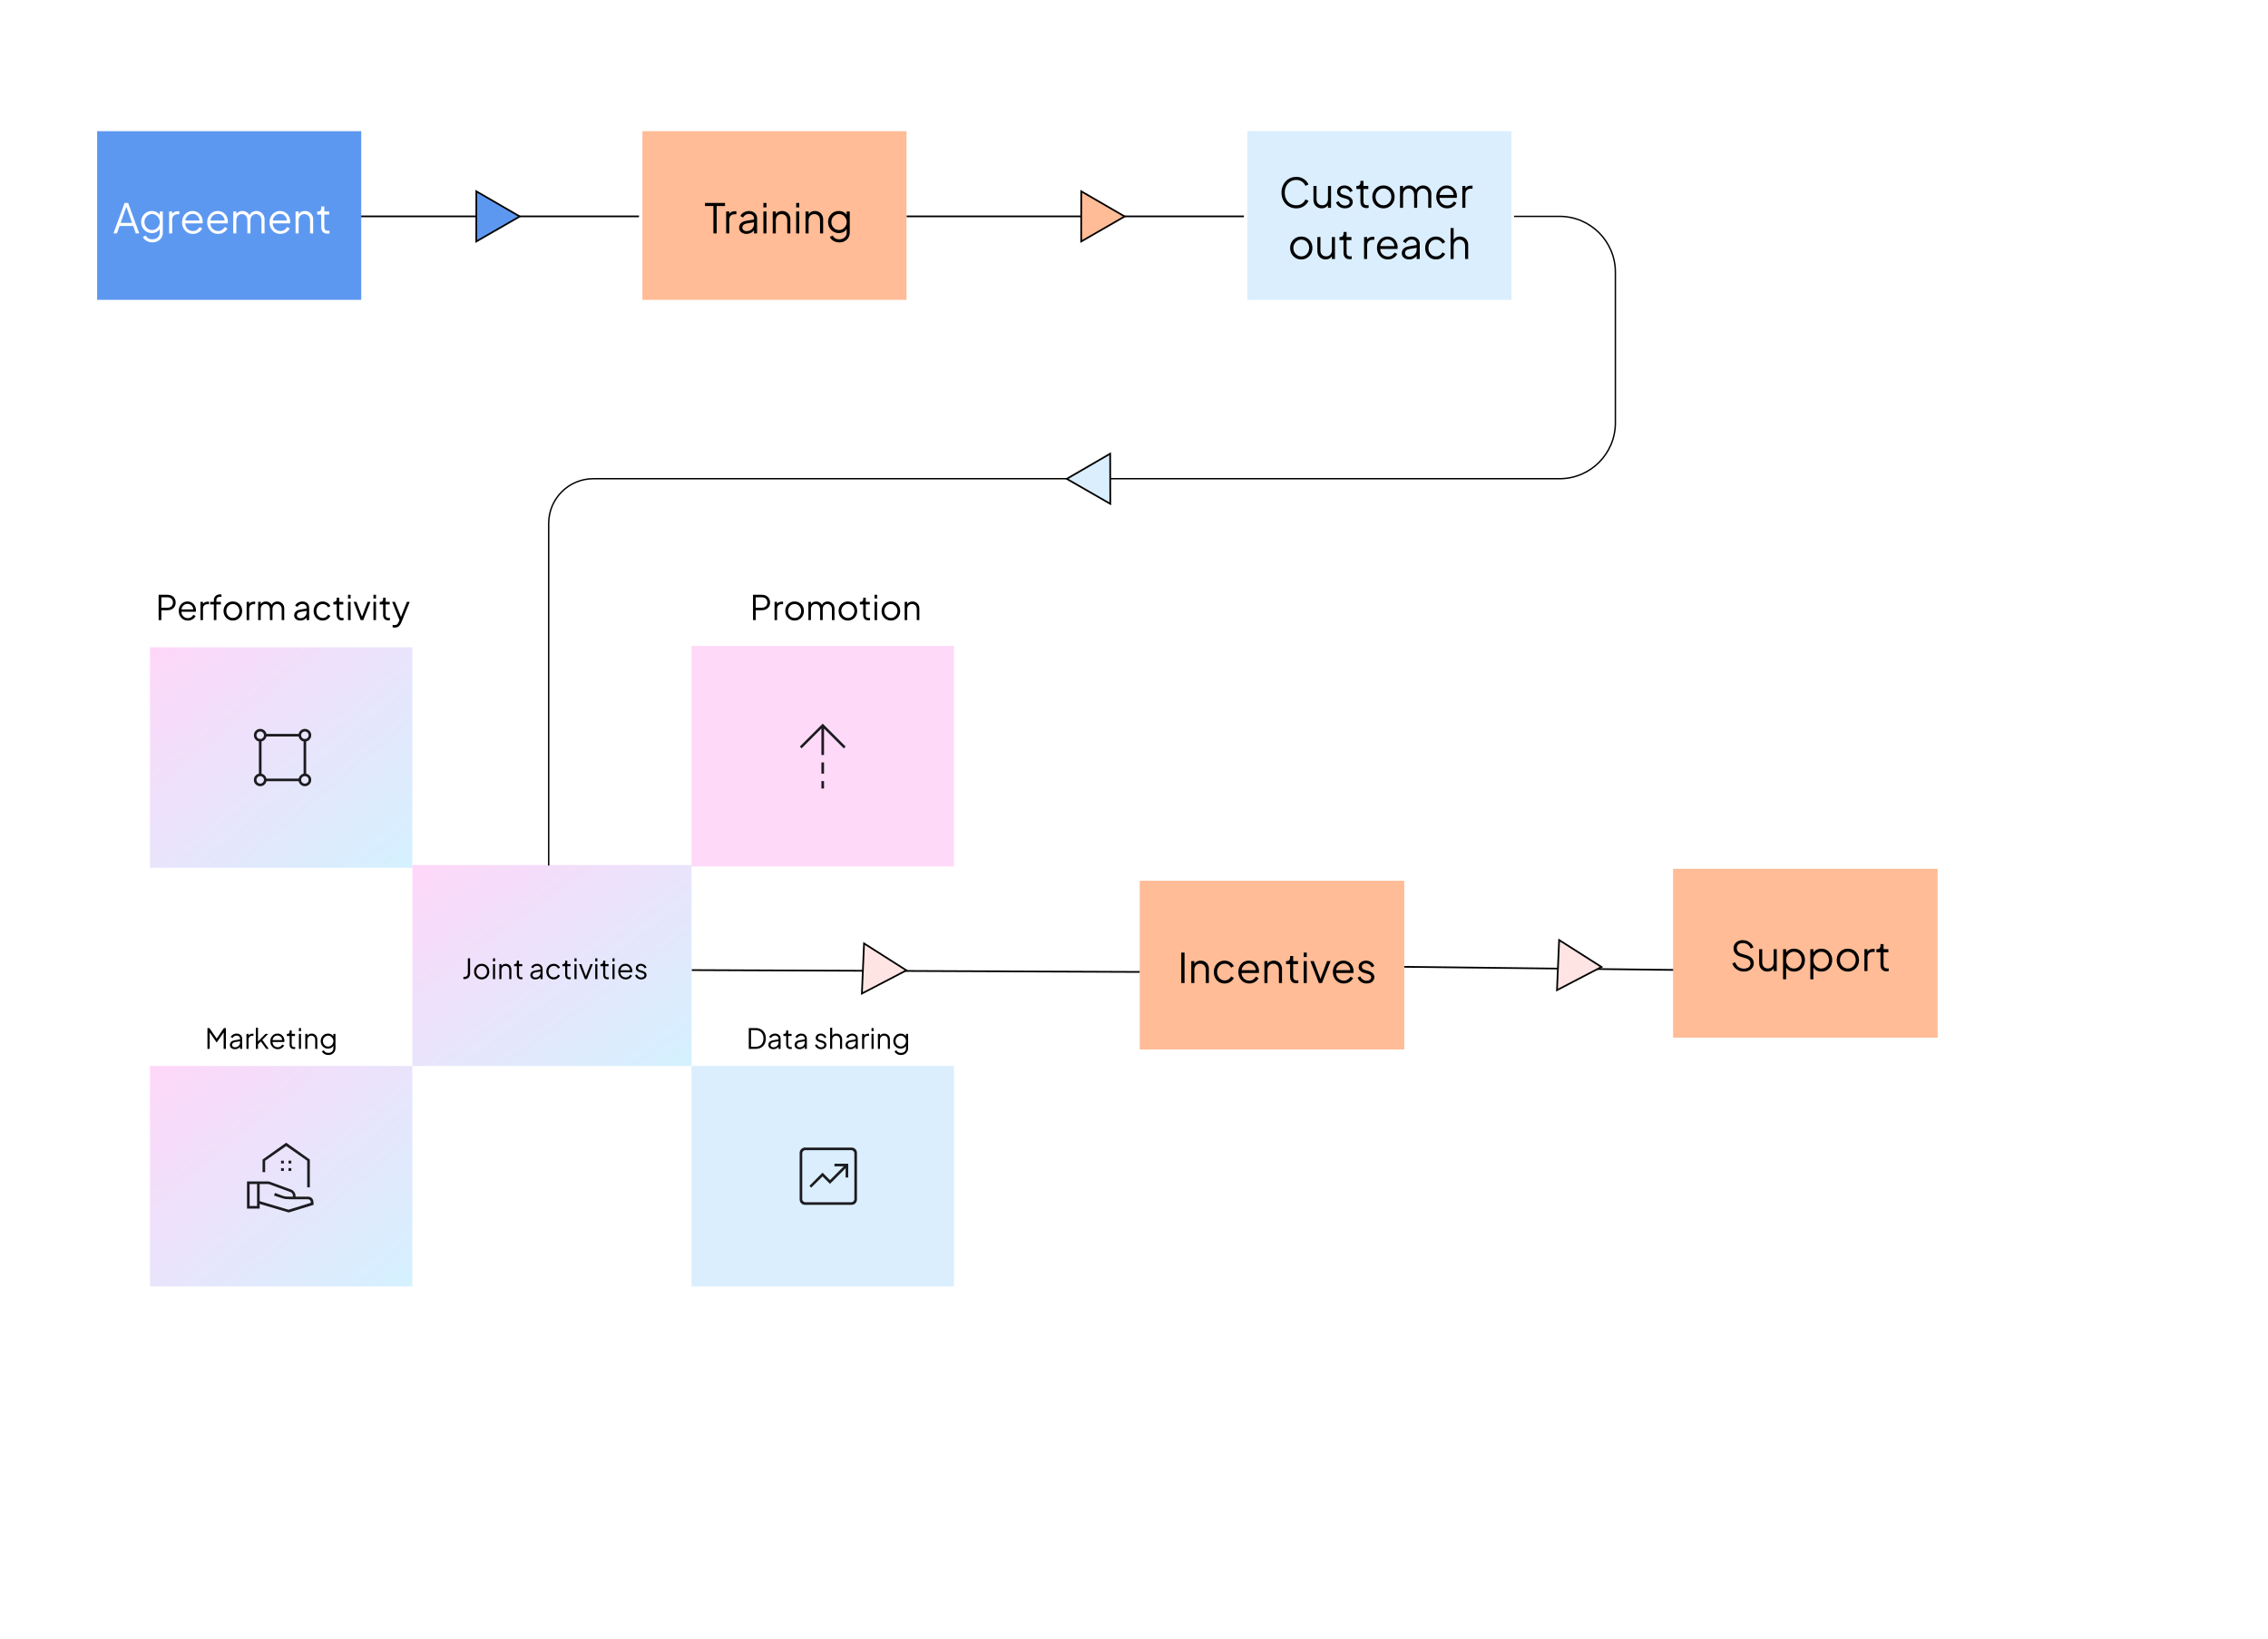 <svg width="1331" height="962" viewBox="0 0 1331 962" fill="none" xmlns="http://www.w3.org/2000/svg">
<rect width="1331" height="962" fill="white"/>
<path d="M177 127H375" stroke="black"/>
<path d="M532 127H730" stroke="black"/>
<rect x="57" y="77" width="155" height="99" fill="#5D98F0"/>
<path d="M66.592 137L73.12 119.12H75.184L81.712 137H79.696L78.16 132.632H70.168L68.608 137H66.592ZM70.792 130.832H77.488L73.864 120.56H74.44L70.792 130.832ZM89.46 142.28C88.58 142.28 87.764 142.144 87.012 141.872C86.276 141.6 85.636 141.224 85.092 140.744C84.564 140.28 84.156 139.736 83.868 139.112L85.524 138.224C85.78 138.832 86.236 139.36 86.892 139.808C87.548 140.256 88.388 140.48 89.412 140.48C90.196 140.48 90.916 140.328 91.572 140.024C92.228 139.72 92.756 139.272 93.156 138.68C93.556 138.088 93.756 137.36 93.756 136.496V133.64L94.044 133.904C93.596 134.832 92.932 135.552 92.052 136.064C91.172 136.56 90.212 136.808 89.172 136.808C87.972 136.808 86.892 136.52 85.932 135.944C84.972 135.368 84.212 134.592 83.652 133.616C83.108 132.624 82.836 131.528 82.836 130.328C82.836 129.112 83.108 128.016 83.652 127.04C84.212 126.064 84.964 125.288 85.908 124.712C86.868 124.136 87.956 123.848 89.172 123.848C90.212 123.848 91.156 124.088 92.004 124.568C92.868 125.048 93.548 125.696 94.044 126.512L93.756 127.016V124.136H95.556V136.496C95.556 137.6 95.292 138.584 94.764 139.448C94.252 140.328 93.532 141.016 92.604 141.512C91.692 142.024 90.644 142.28 89.46 142.28ZM89.268 135.008C90.1 135.008 90.852 134.8 91.524 134.384C92.196 133.952 92.732 133.384 93.132 132.68C93.548 131.96 93.756 131.176 93.756 130.328C93.756 129.48 93.548 128.704 93.132 128C92.732 127.28 92.196 126.712 91.524 126.296C90.852 125.864 90.1 125.648 89.268 125.648C88.42 125.648 87.652 125.864 86.964 126.296C86.276 126.712 85.732 127.272 85.332 127.976C84.948 128.68 84.756 129.464 84.756 130.328C84.756 131.176 84.948 131.96 85.332 132.68C85.732 133.384 86.268 133.952 86.94 134.384C87.628 134.8 88.404 135.008 89.268 135.008ZM99.254 137V124.136H101.054V126.248L100.814 125.936C101.118 125.328 101.574 124.848 102.182 124.496C102.806 124.144 103.558 123.968 104.438 123.968H105.254V125.768H104.126C103.198 125.768 102.454 126.056 101.894 126.632C101.334 127.208 101.054 128.024 101.054 129.08V137H99.254ZM113.22 137.288C112.02 137.288 110.932 137 109.956 136.424C108.996 135.832 108.236 135.024 107.676 134C107.116 132.976 106.836 131.816 106.836 130.52C106.836 129.224 107.108 128.08 107.652 127.088C108.196 126.08 108.932 125.288 109.86 124.712C110.804 124.136 111.86 123.848 113.028 123.848C113.956 123.848 114.78 124.024 115.5 124.376C116.236 124.712 116.86 125.176 117.372 125.768C117.884 126.344 118.276 127 118.548 127.736C118.82 128.456 118.956 129.2 118.956 129.968C118.956 130.128 118.948 130.312 118.932 130.52C118.916 130.712 118.892 130.912 118.86 131.12H107.988V129.44H117.828L116.964 130.16C117.108 129.28 117.004 128.496 116.652 127.808C116.316 127.104 115.828 126.552 115.188 126.152C114.548 125.736 113.828 125.528 113.028 125.528C112.228 125.528 111.484 125.736 110.796 126.152C110.124 126.568 109.596 127.152 109.212 127.904C108.828 128.64 108.676 129.52 108.756 130.544C108.676 131.568 108.836 132.464 109.236 133.232C109.652 133.984 110.212 134.568 110.916 134.984C111.636 135.4 112.404 135.608 113.22 135.608C114.164 135.608 114.956 135.384 115.596 134.936C116.236 134.488 116.756 133.928 117.156 133.256L118.692 134.072C118.436 134.648 118.044 135.184 117.516 135.68C116.988 136.16 116.356 136.552 115.62 136.856C114.9 137.144 114.1 137.288 113.22 137.288ZM127.985 137.288C126.785 137.288 125.697 137 124.721 136.424C123.761 135.832 123.001 135.024 122.441 134C121.881 132.976 121.601 131.816 121.601 130.52C121.601 129.224 121.873 128.08 122.417 127.088C122.961 126.08 123.697 125.288 124.625 124.712C125.569 124.136 126.625 123.848 127.793 123.848C128.721 123.848 129.545 124.024 130.265 124.376C131.001 124.712 131.625 125.176 132.137 125.768C132.649 126.344 133.041 127 133.313 127.736C133.585 128.456 133.721 129.2 133.721 129.968C133.721 130.128 133.713 130.312 133.697 130.52C133.681 130.712 133.657 130.912 133.625 131.12H122.753V129.44H132.593L131.729 130.16C131.873 129.28 131.769 128.496 131.417 127.808C131.081 127.104 130.593 126.552 129.953 126.152C129.313 125.736 128.593 125.528 127.793 125.528C126.993 125.528 126.249 125.736 125.561 126.152C124.889 126.568 124.361 127.152 123.977 127.904C123.593 128.64 123.441 129.52 123.521 130.544C123.441 131.568 123.601 132.464 124.001 133.232C124.417 133.984 124.977 134.568 125.681 134.984C126.401 135.4 127.169 135.608 127.985 135.608C128.929 135.608 129.721 135.384 130.361 134.936C131.001 134.488 131.521 133.928 131.921 133.256L133.457 134.072C133.201 134.648 132.809 135.184 132.281 135.68C131.753 136.16 131.121 136.552 130.385 136.856C129.665 137.144 128.865 137.288 127.985 137.288ZM136.895 137V124.136H138.695V126.584L138.407 126.224C138.759 125.472 139.279 124.888 139.967 124.472C140.671 124.056 141.439 123.848 142.271 123.848C143.263 123.848 144.159 124.128 144.959 124.688C145.759 125.248 146.327 125.976 146.663 126.872L146.159 126.896C146.479 125.904 147.031 125.152 147.815 124.64C148.615 124.112 149.495 123.848 150.455 123.848C151.319 123.848 152.111 124.056 152.831 124.472C153.567 124.888 154.151 125.464 154.583 126.2C155.031 126.92 155.255 127.736 155.255 128.648V137H153.455V129.344C153.455 128.56 153.311 127.896 153.023 127.352C152.751 126.808 152.375 126.392 151.895 126.104C151.415 125.8 150.863 125.648 150.239 125.648C149.631 125.648 149.079 125.8 148.583 126.104C148.087 126.392 147.695 126.816 147.407 127.376C147.119 127.92 146.975 128.576 146.975 129.344V137H145.175V129.344C145.175 128.56 145.031 127.896 144.743 127.352C144.471 126.808 144.095 126.392 143.615 126.104C143.135 125.8 142.583 125.648 141.959 125.648C141.335 125.648 140.775 125.8 140.279 126.104C139.799 126.392 139.415 126.816 139.127 127.376C138.839 127.92 138.695 128.576 138.695 129.344V137H136.895ZM164.548 137.288C163.348 137.288 162.26 137 161.284 136.424C160.324 135.832 159.564 135.024 159.004 134C158.444 132.976 158.164 131.816 158.164 130.52C158.164 129.224 158.436 128.08 158.98 127.088C159.524 126.08 160.26 125.288 161.188 124.712C162.132 124.136 163.188 123.848 164.356 123.848C165.284 123.848 166.108 124.024 166.828 124.376C167.564 124.712 168.188 125.176 168.7 125.768C169.212 126.344 169.604 127 169.876 127.736C170.148 128.456 170.284 129.2 170.284 129.968C170.284 130.128 170.276 130.312 170.26 130.52C170.244 130.712 170.22 130.912 170.188 131.12H159.316V129.44H169.156L168.292 130.16C168.436 129.28 168.332 128.496 167.98 127.808C167.644 127.104 167.156 126.552 166.516 126.152C165.876 125.736 165.156 125.528 164.356 125.528C163.556 125.528 162.812 125.736 162.124 126.152C161.452 126.568 160.924 127.152 160.54 127.904C160.156 128.64 160.004 129.52 160.084 130.544C160.004 131.568 160.164 132.464 160.564 133.232C160.98 133.984 161.54 134.568 162.244 134.984C162.964 135.4 163.732 135.608 164.548 135.608C165.492 135.608 166.284 135.384 166.924 134.936C167.564 134.488 168.084 133.928 168.484 133.256L170.02 134.072C169.764 134.648 169.372 135.184 168.844 135.68C168.316 136.16 167.684 136.552 166.948 136.856C166.228 137.144 165.428 137.288 164.548 137.288ZM173.457 137V124.136H175.257V126.632L174.849 126.536C175.169 125.704 175.689 125.048 176.409 124.568C177.145 124.088 177.993 123.848 178.953 123.848C179.865 123.848 180.681 124.056 181.401 124.472C182.137 124.888 182.713 125.464 183.129 126.2C183.561 126.92 183.777 127.736 183.777 128.648V137H181.977V129.344C181.977 128.56 181.833 127.896 181.545 127.352C181.273 126.808 180.881 126.392 180.369 126.104C179.873 125.8 179.297 125.648 178.641 125.648C177.985 125.648 177.401 125.8 176.889 126.104C176.377 126.392 175.977 126.816 175.689 127.376C175.401 127.92 175.257 128.576 175.257 129.344V137H173.457ZM192.135 137.144C190.983 137.144 190.095 136.808 189.471 136.136C188.847 135.464 188.535 134.504 188.535 133.256V125.936H186.159V124.136H186.759C187.303 124.136 187.735 123.96 188.055 123.608C188.375 123.24 188.535 122.784 188.535 122.24V121.16H190.335V124.136H193.167V125.936H190.335V133.256C190.335 133.688 190.399 134.072 190.527 134.408C190.655 134.728 190.871 134.984 191.175 135.176C191.495 135.368 191.919 135.464 192.447 135.464C192.575 135.464 192.727 135.456 192.903 135.44C193.079 135.424 193.231 135.408 193.359 135.392V137C193.167 137.048 192.951 137.08 192.711 137.096C192.471 137.128 192.279 137.144 192.135 137.144Z" fill="white"/>
<rect x="377" y="77" width="155" height="99" fill="#FFBC96"/>
<path d="M418.673 137V120.92H413.729V119.12H425.489V120.92H420.593V137H418.673ZM426.164 137V124.136H427.964V126.248L427.724 125.936C428.028 125.328 428.484 124.848 429.092 124.496C429.716 124.144 430.468 123.968 431.348 123.968H432.164V125.768H431.036C430.108 125.768 429.364 126.056 428.804 126.632C428.244 127.208 427.964 128.024 427.964 129.08V137H426.164ZM437.994 137.288C437.178 137.288 436.45 137.136 435.81 136.832C435.17 136.512 434.666 136.08 434.298 135.536C433.93 134.992 433.746 134.368 433.746 133.664C433.746 132.992 433.89 132.384 434.178 131.84C434.466 131.28 434.914 130.808 435.522 130.424C436.13 130.04 436.906 129.768 437.85 129.608L442.89 128.768V130.4L438.282 131.168C437.354 131.328 436.682 131.624 436.266 132.056C435.866 132.488 435.666 133 435.666 133.592C435.666 134.168 435.89 134.656 436.338 135.056C436.802 135.456 437.394 135.656 438.114 135.656C438.994 135.656 439.762 135.472 440.418 135.104C441.074 134.72 441.586 134.208 441.954 133.568C442.322 132.928 442.506 132.216 442.506 131.432V128.168C442.506 127.4 442.226 126.776 441.666 126.296C441.106 125.816 440.378 125.576 439.482 125.576C438.698 125.576 438.01 125.776 437.418 126.176C436.826 126.56 436.386 127.064 436.098 127.688L434.466 126.8C434.706 126.256 435.082 125.76 435.594 125.312C436.122 124.864 436.722 124.512 437.394 124.256C438.066 123.984 438.762 123.848 439.482 123.848C440.426 123.848 441.258 124.032 441.978 124.4C442.714 124.768 443.282 125.28 443.682 125.936C444.098 126.576 444.306 127.32 444.306 128.168V137H442.506V134.432L442.77 134.696C442.546 135.176 442.194 135.616 441.714 136.016C441.25 136.4 440.698 136.712 440.058 136.952C439.434 137.176 438.746 137.288 437.994 137.288ZM448.008 137V124.136H449.808V137H448.008ZM448.008 121.76V119.12H449.808V121.76H448.008ZM453.493 137V124.136H455.293V126.632L454.885 126.536C455.205 125.704 455.725 125.048 456.445 124.568C457.181 124.088 458.029 123.848 458.989 123.848C459.901 123.848 460.717 124.056 461.437 124.472C462.173 124.888 462.749 125.464 463.165 126.2C463.597 126.92 463.813 127.736 463.813 128.648V137H462.013V129.344C462.013 128.56 461.869 127.896 461.581 127.352C461.309 126.808 460.917 126.392 460.405 126.104C459.909 125.8 459.333 125.648 458.677 125.648C458.021 125.648 457.437 125.8 456.925 126.104C456.413 126.392 456.013 126.816 455.725 127.376C455.437 127.92 455.293 128.576 455.293 129.344V137H453.493ZM467.25 137V124.136H469.05V137H467.25ZM467.25 121.76V119.12H469.05V121.76H467.25ZM472.735 137V124.136H474.535V126.632L474.127 126.536C474.447 125.704 474.967 125.048 475.687 124.568C476.423 124.088 477.271 123.848 478.231 123.848C479.143 123.848 479.959 124.056 480.679 124.472C481.415 124.888 481.991 125.464 482.407 126.2C482.839 126.92 483.055 127.736 483.055 128.648V137H481.255V129.344C481.255 128.56 481.111 127.896 480.823 127.352C480.551 126.808 480.159 126.392 479.647 126.104C479.151 125.8 478.575 125.648 477.919 125.648C477.263 125.648 476.679 125.8 476.167 126.104C475.655 126.392 475.255 126.816 474.967 127.376C474.679 127.92 474.535 128.576 474.535 129.344V137H472.735ZM492.589 142.28C491.709 142.28 490.893 142.144 490.141 141.872C489.405 141.6 488.765 141.224 488.221 140.744C487.693 140.28 487.285 139.736 486.997 139.112L488.653 138.224C488.909 138.832 489.365 139.36 490.021 139.808C490.677 140.256 491.517 140.48 492.541 140.48C493.325 140.48 494.045 140.328 494.701 140.024C495.357 139.72 495.885 139.272 496.285 138.68C496.685 138.088 496.885 137.36 496.885 136.496V133.64L497.173 133.904C496.725 134.832 496.061 135.552 495.181 136.064C494.301 136.56 493.341 136.808 492.301 136.808C491.101 136.808 490.021 136.52 489.061 135.944C488.101 135.368 487.341 134.592 486.781 133.616C486.237 132.624 485.965 131.528 485.965 130.328C485.965 129.112 486.237 128.016 486.781 127.04C487.341 126.064 488.093 125.288 489.037 124.712C489.997 124.136 491.085 123.848 492.301 123.848C493.341 123.848 494.285 124.088 495.133 124.568C495.997 125.048 496.677 125.696 497.173 126.512L496.885 127.016V124.136H498.685V136.496C498.685 137.6 498.421 138.584 497.893 139.448C497.381 140.328 496.661 141.016 495.733 141.512C494.821 142.024 493.773 142.28 492.589 142.28ZM492.397 135.008C493.229 135.008 493.981 134.8 494.653 134.384C495.325 133.952 495.861 133.384 496.261 132.68C496.677 131.96 496.885 131.176 496.885 130.328C496.885 129.48 496.677 128.704 496.261 128C495.861 127.28 495.325 126.712 494.653 126.296C493.981 125.864 493.229 125.648 492.397 125.648C491.549 125.648 490.781 125.864 490.093 126.296C489.405 126.712 488.861 127.272 488.461 127.976C488.077 128.68 487.885 129.464 487.885 130.328C487.885 131.176 488.077 131.96 488.461 132.68C488.861 133.384 489.397 133.952 490.069 134.384C490.757 134.8 491.533 135.008 492.397 135.008Z" fill="black"/>
<rect x="732" y="77" width="155" height="99" fill="#DAEEFE"/>
<path d="M760.756 122.288C759.492 122.288 758.332 122.064 757.276 121.616C756.22 121.152 755.3 120.512 754.516 119.696C753.748 118.864 753.148 117.888 752.716 116.768C752.284 115.648 752.068 114.416 752.068 113.072C752.068 111.728 752.284 110.496 752.716 109.376C753.148 108.256 753.748 107.28 754.516 106.448C755.3 105.616 756.22 104.976 757.276 104.528C758.332 104.064 759.492 103.832 760.756 103.832C761.972 103.832 763.06 104.048 764.02 104.48C764.996 104.912 765.812 105.472 766.468 106.16C767.14 106.832 767.62 107.544 767.908 108.296L766.108 109.088C765.66 108.048 764.972 107.216 764.044 106.592C763.132 105.952 762.036 105.632 760.756 105.632C759.444 105.632 758.276 105.944 757.252 106.568C756.228 107.192 755.428 108.064 754.852 109.184C754.276 110.288 753.988 111.584 753.988 113.072C753.988 114.544 754.276 115.84 754.852 116.96C755.428 118.08 756.228 118.952 757.252 119.576C758.276 120.184 759.444 120.488 760.756 120.488C762.036 120.488 763.132 120.176 764.044 119.552C764.972 118.928 765.66 118.096 766.108 117.056L767.908 117.848C767.62 118.584 767.14 119.296 766.468 119.984C765.812 120.656 764.996 121.208 764.02 121.64C763.06 122.072 761.972 122.288 760.756 122.288ZM775.642 122.288C774.746 122.288 773.93 122.08 773.194 121.664C772.458 121.232 771.874 120.64 771.442 119.888C771.026 119.12 770.818 118.24 770.818 117.248V109.136H772.618V117.032C772.618 117.72 772.754 118.328 773.026 118.856C773.314 119.368 773.706 119.768 774.202 120.056C774.714 120.344 775.298 120.488 775.954 120.488C776.61 120.488 777.194 120.344 777.706 120.056C778.218 119.752 778.618 119.328 778.906 118.784C779.194 118.224 779.338 117.56 779.338 116.792V109.136H781.138V122H779.338V119.504L779.746 119.6C779.442 120.432 778.922 121.088 778.186 121.568C777.45 122.048 776.602 122.288 775.642 122.288ZM789.304 122.288C788.072 122.288 786.992 121.976 786.064 121.352C785.136 120.728 784.464 119.88 784.048 118.808L785.56 118.088C785.928 118.872 786.44 119.496 787.096 119.96C787.768 120.424 788.504 120.656 789.304 120.656C790.072 120.656 790.72 120.472 791.248 120.104C791.776 119.72 792.04 119.224 792.04 118.616C792.04 118.168 791.912 117.816 791.656 117.56C791.4 117.288 791.104 117.08 790.768 116.936C790.432 116.792 790.136 116.688 789.88 116.624L788.032 116.096C786.848 115.76 785.992 115.288 785.464 114.68C784.936 114.072 784.672 113.368 784.672 112.568C784.672 111.816 784.864 111.16 785.248 110.6C785.632 110.04 786.152 109.608 786.808 109.304C787.464 109 788.192 108.848 788.992 108.848C790.08 108.848 791.064 109.136 791.944 109.712C792.84 110.272 793.472 111.056 793.84 112.064L792.304 112.784C791.984 112.064 791.52 111.504 790.912 111.104C790.32 110.688 789.656 110.48 788.92 110.48C788.2 110.48 787.624 110.664 787.192 111.032C786.76 111.4 786.544 111.864 786.544 112.424C786.544 112.856 786.656 113.2 786.88 113.456C787.104 113.712 787.36 113.904 787.648 114.032C787.952 114.16 788.216 114.256 788.44 114.32L790.576 114.944C791.616 115.248 792.424 115.72 793 116.36C793.592 117 793.888 117.752 793.888 118.616C793.888 119.32 793.688 119.952 793.288 120.512C792.904 121.072 792.368 121.512 791.68 121.832C790.992 122.136 790.2 122.288 789.304 122.288ZM801.971 122.144C800.819 122.144 799.931 121.808 799.307 121.136C798.683 120.464 798.371 119.504 798.371 118.256V110.936H795.995V109.136H796.595C797.139 109.136 797.571 108.96 797.891 108.608C798.211 108.24 798.371 107.784 798.371 107.24V106.16H800.171V109.136H803.003V110.936H800.171V118.256C800.171 118.688 800.235 119.072 800.363 119.408C800.491 119.728 800.707 119.984 801.011 120.176C801.331 120.368 801.755 120.464 802.283 120.464C802.411 120.464 802.563 120.456 802.739 120.44C802.915 120.424 803.067 120.408 803.195 120.392V122C803.003 122.048 802.787 122.08 802.547 122.096C802.307 122.128 802.115 122.144 801.971 122.144ZM811.911 122.288C810.695 122.288 809.591 122 808.599 121.424C807.607 120.832 806.815 120.032 806.223 119.024C805.647 118 805.359 116.84 805.359 115.544C805.359 114.264 805.647 113.12 806.223 112.112C806.799 111.104 807.575 110.312 808.551 109.736C809.543 109.144 810.663 108.848 811.911 108.848C813.159 108.848 814.271 109.136 815.247 109.712C816.239 110.288 817.015 111.08 817.575 112.088C818.151 113.096 818.439 114.248 818.439 115.544C818.439 116.856 818.143 118.024 817.551 119.048C816.959 120.056 816.167 120.848 815.175 121.424C814.199 122 813.111 122.288 811.911 122.288ZM811.911 120.488C812.775 120.488 813.551 120.272 814.239 119.84C814.943 119.408 815.495 118.816 815.895 118.064C816.311 117.312 816.519 116.472 816.519 115.544C816.519 114.616 816.311 113.784 815.895 113.048C815.495 112.312 814.943 111.728 814.239 111.296C813.551 110.864 812.775 110.648 811.911 110.648C811.047 110.648 810.263 110.864 809.559 111.296C808.871 111.728 808.319 112.312 807.903 113.048C807.487 113.784 807.279 114.616 807.279 115.544C807.279 116.472 807.487 117.312 807.903 118.064C808.319 118.816 808.871 119.408 809.559 119.84C810.263 120.272 811.047 120.488 811.911 120.488ZM821.614 122V109.136H823.414V111.584L823.126 111.224C823.478 110.472 823.998 109.888 824.686 109.472C825.39 109.056 826.158 108.848 826.99 108.848C827.982 108.848 828.878 109.128 829.678 109.688C830.478 110.248 831.046 110.976 831.382 111.872L830.878 111.896C831.198 110.904 831.75 110.152 832.534 109.64C833.334 109.112 834.214 108.848 835.174 108.848C836.038 108.848 836.83 109.056 837.55 109.472C838.286 109.888 838.87 110.464 839.302 111.2C839.75 111.92 839.974 112.736 839.974 113.648V122H838.174V114.344C838.174 113.56 838.03 112.896 837.742 112.352C837.47 111.808 837.094 111.392 836.614 111.104C836.134 110.8 835.582 110.648 834.958 110.648C834.35 110.648 833.798 110.8 833.302 111.104C832.806 111.392 832.414 111.816 832.126 112.376C831.838 112.92 831.694 113.576 831.694 114.344V122H829.894V114.344C829.894 113.56 829.75 112.896 829.462 112.352C829.19 111.808 828.814 111.392 828.334 111.104C827.854 110.8 827.302 110.648 826.678 110.648C826.054 110.648 825.494 110.8 824.998 111.104C824.518 111.392 824.134 111.816 823.846 112.376C823.558 112.92 823.414 113.576 823.414 114.344V122H821.614ZM849.267 122.288C848.067 122.288 846.979 122 846.003 121.424C845.043 120.832 844.283 120.024 843.723 119C843.163 117.976 842.883 116.816 842.883 115.52C842.883 114.224 843.155 113.08 843.699 112.088C844.243 111.08 844.979 110.288 845.907 109.712C846.851 109.136 847.907 108.848 849.075 108.848C850.003 108.848 850.827 109.024 851.547 109.376C852.283 109.712 852.907 110.176 853.419 110.768C853.931 111.344 854.323 112 854.595 112.736C854.867 113.456 855.003 114.2 855.003 114.968C855.003 115.128 854.995 115.312 854.979 115.52C854.963 115.712 854.939 115.912 854.907 116.12H844.035V114.44H853.875L853.011 115.16C853.155 114.28 853.051 113.496 852.699 112.808C852.363 112.104 851.875 111.552 851.235 111.152C850.595 110.736 849.875 110.528 849.075 110.528C848.275 110.528 847.531 110.736 846.843 111.152C846.171 111.568 845.643 112.152 845.259 112.904C844.875 113.64 844.723 114.52 844.803 115.544C844.723 116.568 844.883 117.464 845.283 118.232C845.699 118.984 846.259 119.568 846.963 119.984C847.683 120.4 848.451 120.608 849.267 120.608C850.211 120.608 851.003 120.384 851.643 119.936C852.283 119.488 852.803 118.928 853.203 118.256L854.739 119.072C854.483 119.648 854.091 120.184 853.562 120.68C853.035 121.16 852.403 121.552 851.667 121.856C850.947 122.144 850.147 122.288 849.267 122.288ZM858.176 122V109.136H859.976V111.248L859.736 110.936C860.04 110.328 860.496 109.848 861.104 109.496C861.728 109.144 862.48 108.968 863.36 108.968H864.176V110.768H863.048C862.12 110.768 861.376 111.056 860.816 111.632C860.256 112.208 859.976 113.024 859.976 114.08V122H858.176ZM763.677 152.288C762.461 152.288 761.357 152 760.365 151.424C759.373 150.832 758.581 150.032 757.989 149.024C757.413 148 757.125 146.84 757.125 145.544C757.125 144.264 757.413 143.12 757.989 142.112C758.565 141.104 759.341 140.312 760.317 139.736C761.309 139.144 762.429 138.848 763.677 138.848C764.925 138.848 766.037 139.136 767.013 139.712C768.005 140.288 768.781 141.08 769.341 142.088C769.917 143.096 770.205 144.248 770.205 145.544C770.205 146.856 769.909 148.024 769.317 149.048C768.725 150.056 767.933 150.848 766.941 151.424C765.965 152 764.877 152.288 763.677 152.288ZM763.677 150.488C764.541 150.488 765.317 150.272 766.005 149.84C766.709 149.408 767.261 148.816 767.661 148.064C768.077 147.312 768.285 146.472 768.285 145.544C768.285 144.616 768.077 143.784 767.661 143.048C767.261 142.312 766.709 141.728 766.005 141.296C765.317 140.864 764.541 140.648 763.677 140.648C762.813 140.648 762.029 140.864 761.325 141.296C760.637 141.728 760.085 142.312 759.669 143.048C759.253 143.784 759.045 144.616 759.045 145.544C759.045 146.472 759.253 147.312 759.669 148.064C760.085 148.816 760.637 149.408 761.325 149.84C762.029 150.272 762.813 150.488 763.677 150.488ZM777.939 152.288C777.043 152.288 776.227 152.08 775.491 151.664C774.755 151.232 774.171 150.64 773.739 149.888C773.323 149.12 773.115 148.24 773.115 147.248V139.136H774.915V147.032C774.915 147.72 775.051 148.328 775.323 148.856C775.611 149.368 776.003 149.768 776.499 150.056C777.011 150.344 777.595 150.488 778.251 150.488C778.907 150.488 779.491 150.344 780.003 150.056C780.515 149.752 780.915 149.328 781.203 148.784C781.491 148.224 781.635 147.56 781.635 146.792V139.136H783.435V152H781.635V149.504L782.043 149.6C781.739 150.432 781.219 151.088 780.483 151.568C779.747 152.048 778.899 152.288 777.939 152.288ZM792.057 152.144C790.905 152.144 790.017 151.808 789.393 151.136C788.769 150.464 788.457 149.504 788.457 148.256V140.936H786.081V139.136H786.681C787.225 139.136 787.657 138.96 787.977 138.608C788.297 138.24 788.457 137.784 788.457 137.24V136.16H790.257V139.136H793.089V140.936H790.257V148.256C790.257 148.688 790.321 149.072 790.449 149.408C790.577 149.728 790.793 149.984 791.097 150.176C791.417 150.368 791.841 150.464 792.369 150.464C792.497 150.464 792.649 150.456 792.825 150.44C793.001 150.424 793.153 150.408 793.281 150.392V152C793.089 152.048 792.873 152.08 792.633 152.096C792.393 152.128 792.201 152.144 792.057 152.144ZM800.52 152V139.136H802.32V141.248L802.08 140.936C802.384 140.328 802.84 139.848 803.448 139.496C804.072 139.144 804.824 138.968 805.704 138.968H806.52V140.768H805.392C804.464 140.768 803.72 141.056 803.16 141.632C802.6 142.208 802.32 143.024 802.32 144.08V152H800.52ZM814.485 152.288C813.285 152.288 812.197 152 811.221 151.424C810.261 150.832 809.501 150.024 808.941 149C808.381 147.976 808.101 146.816 808.101 145.52C808.101 144.224 808.373 143.08 808.917 142.088C809.461 141.08 810.197 140.288 811.125 139.712C812.069 139.136 813.125 138.848 814.293 138.848C815.221 138.848 816.045 139.024 816.765 139.376C817.501 139.712 818.125 140.176 818.637 140.768C819.149 141.344 819.541 142 819.813 142.736C820.085 143.456 820.221 144.2 820.221 144.968C820.221 145.128 820.213 145.312 820.197 145.52C820.181 145.712 820.157 145.912 820.125 146.12H809.253V144.44H819.093L818.229 145.16C818.373 144.28 818.269 143.496 817.917 142.808C817.581 142.104 817.093 141.552 816.453 141.152C815.813 140.736 815.093 140.528 814.293 140.528C813.493 140.528 812.749 140.736 812.061 141.152C811.389 141.568 810.861 142.152 810.477 142.904C810.093 143.64 809.941 144.52 810.021 145.544C809.941 146.568 810.101 147.464 810.501 148.232C810.917 148.984 811.477 149.568 812.181 149.984C812.901 150.4 813.669 150.608 814.485 150.608C815.429 150.608 816.221 150.384 816.861 149.936C817.501 149.488 818.021 148.928 818.421 148.256L819.957 149.072C819.701 149.648 819.309 150.184 818.781 150.68C818.253 151.16 817.621 151.552 816.885 151.856C816.165 152.144 815.365 152.288 814.485 152.288ZM826.881 152.288C826.065 152.288 825.337 152.136 824.697 151.832C824.057 151.512 823.553 151.08 823.185 150.536C822.817 149.992 822.633 149.368 822.633 148.664C822.633 147.992 822.777 147.384 823.065 146.84C823.353 146.28 823.801 145.808 824.409 145.424C825.017 145.04 825.793 144.768 826.737 144.608L831.777 143.768V145.4L827.169 146.168C826.241 146.328 825.569 146.624 825.153 147.056C824.753 147.488 824.553 148 824.553 148.592C824.553 149.168 824.777 149.656 825.225 150.056C825.689 150.456 826.281 150.656 827.001 150.656C827.881 150.656 828.649 150.472 829.305 150.104C829.961 149.72 830.473 149.208 830.841 148.568C831.209 147.928 831.393 147.216 831.393 146.432V143.168C831.393 142.4 831.113 141.776 830.553 141.296C829.993 140.816 829.265 140.576 828.368 140.576C827.585 140.576 826.897 140.776 826.305 141.176C825.713 141.56 825.273 142.064 824.985 142.688L823.353 141.8C823.593 141.256 823.969 140.76 824.48 140.312C825.009 139.864 825.609 139.512 826.281 139.256C826.953 138.984 827.649 138.848 828.368 138.848C829.313 138.848 830.145 139.032 830.865 139.4C831.601 139.768 832.169 140.28 832.569 140.936C832.985 141.576 833.193 142.32 833.193 143.168V152H831.393V149.432L831.657 149.696C831.433 150.176 831.081 150.616 830.601 151.016C830.137 151.4 829.585 151.712 828.945 151.952C828.321 152.176 827.633 152.288 826.881 152.288ZM842.775 152.288C841.511 152.288 840.399 151.992 839.439 151.4C838.479 150.808 837.727 150.008 837.183 149C836.639 147.976 836.367 146.824 836.367 145.544C836.367 144.264 836.639 143.12 837.183 142.112C837.727 141.104 838.479 140.312 839.439 139.736C840.399 139.144 841.511 138.848 842.775 138.848C843.575 138.848 844.327 138.992 845.031 139.28C845.735 139.568 846.359 139.96 846.903 140.456C847.447 140.936 847.855 141.496 848.127 142.136L846.495 142.976C846.175 142.288 845.687 141.728 845.031 141.296C844.375 140.864 843.623 140.648 842.775 140.648C841.927 140.648 841.159 140.864 840.471 141.296C839.799 141.712 839.263 142.296 838.863 143.048C838.479 143.784 838.287 144.624 838.287 145.568C838.287 146.496 838.479 147.336 838.863 148.088C839.263 148.824 839.799 149.408 840.471 149.84C841.159 150.272 841.927 150.488 842.775 150.488C843.623 150.488 844.367 150.272 845.007 149.84C845.663 149.408 846.159 148.832 846.495 148.112L848.127 149C847.855 149.624 847.447 150.184 846.903 150.68C846.359 151.176 845.735 151.568 845.031 151.856C844.327 152.144 843.575 152.288 842.775 152.288ZM851.286 152V133.832H853.086V141.632L852.678 141.536C852.998 140.704 853.518 140.048 854.238 139.568C854.974 139.088 855.822 138.848 856.782 138.848C857.694 138.848 858.51 139.056 859.23 139.472C859.966 139.888 860.542 140.464 860.958 141.2C861.39 141.92 861.606 142.736 861.606 143.648V152H859.806V144.344C859.806 143.56 859.662 142.896 859.374 142.352C859.086 141.808 858.686 141.392 858.174 141.104C857.678 140.8 857.11 140.648 856.47 140.648C855.83 140.648 855.254 140.8 854.742 141.104C854.23 141.392 853.822 141.816 853.518 142.376C853.23 142.92 853.086 143.576 853.086 144.344V152H851.286Z" fill="black"/>
<path d="M279.539 112.294L305.022 127.057L279.505 141.739L279.539 112.294Z" fill="#5D98F0" stroke="black"/>
<path d="M634.539 112.294L660.022 127.057L634.505 141.739L634.539 112.294Z" fill="#FFBC96" stroke="black"/>
<path d="M88 379.945H241.997V509.369H88V379.945Z" fill="url(#paint0_linear_525_15297)" fill-opacity="0.5"/>
<mask id="mask0_525_15297" style="mask-type:alpha" maskUnits="userSpaceOnUse" x="139" y="418" width="54" height="53">
<rect x="139.605" y="418.445" width="52.425" height="52.425" fill="#D9D9D9"/>
</mask>
<g mask="url(#mask0_525_15297)">
<path d="M152.713 461.479C151.682 461.479 150.805 461.118 150.083 460.396C149.361 459.674 149 458.797 149 457.766C149 456.855 149.282 456.064 149.846 455.39C150.411 454.717 151.112 454.289 151.949 454.107V435.212C151.112 435.03 150.411 434.602 149.846 433.929C149.282 433.255 149 432.463 149 431.553C149 430.522 149.361 429.645 150.083 428.923C150.805 428.201 151.682 427.84 152.713 427.84C153.624 427.84 154.415 428.122 155.089 428.686C155.762 429.251 156.19 429.951 156.372 430.789H175.267C175.449 429.951 175.881 429.251 176.562 428.686C177.244 428.122 178.032 427.84 178.926 427.84C179.957 427.84 180.834 428.201 181.556 428.923C182.278 429.645 182.639 430.522 182.639 431.553C182.639 432.447 182.357 433.235 181.793 433.917C181.228 434.598 180.528 435.03 179.69 435.212V454.107C180.528 454.289 181.228 454.717 181.793 455.39C182.357 456.064 182.639 456.855 182.639 457.766C182.639 458.797 182.278 459.674 181.556 460.396C180.834 461.118 179.957 461.479 178.926 461.479C178.016 461.479 177.224 461.197 176.55 460.633C175.877 460.068 175.449 459.367 175.267 458.53H156.372C156.19 459.367 155.762 460.068 155.089 460.633C154.415 461.197 153.624 461.479 152.713 461.479ZM152.713 433.738C153.332 433.738 153.851 433.528 154.27 433.11C154.688 432.691 154.898 432.172 154.898 431.553C154.898 430.934 154.688 430.416 154.27 429.997C153.851 429.578 153.332 429.369 152.713 429.369C152.095 429.369 151.576 429.578 151.157 429.997C150.738 430.416 150.529 430.934 150.529 431.553C150.529 432.172 150.738 432.691 151.157 433.11C151.576 433.528 152.095 433.738 152.713 433.738ZM178.926 433.738C179.545 433.738 180.063 433.528 180.482 433.11C180.901 432.691 181.11 432.172 181.11 431.553C181.11 430.934 180.901 430.416 180.482 429.997C180.063 429.578 179.545 429.369 178.926 429.369C178.307 429.369 177.788 429.578 177.369 429.997C176.951 430.416 176.741 430.934 176.741 431.553C176.741 432.172 176.951 432.691 177.369 433.11C177.788 433.528 178.307 433.738 178.926 433.738ZM156.372 457.001H175.267C175.449 456.273 175.795 455.654 176.305 455.144C176.814 454.635 177.433 454.289 178.161 454.107V435.212C177.433 435.066 176.805 434.73 176.277 434.202C175.749 433.674 175.413 433.046 175.267 432.318H156.372C156.19 433.046 155.844 433.665 155.335 434.174C154.825 434.684 154.206 435.03 153.478 435.212V454.107C154.206 454.289 154.825 454.635 155.335 455.144C155.844 455.654 156.19 456.273 156.372 457.001ZM178.926 459.95C179.545 459.95 180.063 459.741 180.482 459.322C180.901 458.903 181.11 458.384 181.11 457.766C181.11 457.147 180.901 456.628 180.482 456.209C180.063 455.791 179.545 455.581 178.926 455.581C178.307 455.581 177.788 455.791 177.369 456.209C176.951 456.628 176.741 457.147 176.741 457.766C176.741 458.384 176.951 458.903 177.369 459.322C177.788 459.741 178.307 459.95 178.926 459.95ZM152.713 459.95C153.332 459.95 153.851 459.741 154.27 459.322C154.688 458.903 154.898 458.384 154.898 457.766C154.898 457.147 154.688 456.628 154.27 456.209C153.851 455.791 153.332 455.581 152.713 455.581C152.095 455.581 151.576 455.791 151.157 456.209C150.738 456.628 150.529 457.147 150.529 457.766C150.529 458.384 150.738 458.903 151.157 459.322C151.576 459.741 152.095 459.95 152.713 459.95Z" fill="#1C1B1F"/>
</g>
<path d="M405.824 379.125H559.822V508.548H405.824V379.125Z" fill="#FFB4F3" fill-opacity="0.5"/>
<mask id="mask1_525_15297" style="mask-type:alpha" maskUnits="userSpaceOnUse" x="456" y="417" width="54" height="54">
<rect x="456.613" y="417.621" width="52.425" height="52.425" fill="#D9D9D9"/>
</mask>
<g mask="url(#mask1_525_15297)">
<path d="M482.06 427.613L470.428 439.245L469.391 438.207L482.824 424.773L496.258 438.207L495.221 439.299L483.589 427.668V443.177H482.06V427.613ZM482.06 454.098V447.545H483.589V454.098H482.06ZM482.06 462.836V458.467H483.589V462.836H482.06Z" fill="#1C1B1F"/>
</g>
<path d="M88 625.684H241.997V755.107H88V625.684Z" fill="url(#paint1_linear_525_15297)" fill-opacity="0.5"/>
<path d="M405.824 625.684H559.822V755.107H405.824V625.684Z" fill="#DAEEFE"/>
<mask id="mask2_525_15297" style="mask-type:alpha" maskUnits="userSpaceOnUse" x="459" y="664" width="54" height="53">
<rect x="459.887" y="664.184" width="52.425" height="52.425" fill="#D9D9D9"/>
</mask>
<g mask="url(#mask2_525_15297)">
<path d="M476.053 697.115L482.715 690.507L487.084 694.876L496.258 685.701V691.162H497.787V683.08H489.705V684.609H495.166L487.084 692.691L482.715 688.323L475.015 696.077L476.053 697.115ZM472.558 707.217C471.611 707.217 470.829 706.908 470.21 706.289C469.591 705.67 469.281 704.887 469.281 703.941V676.855C469.281 675.908 469.591 675.125 470.21 674.506C470.829 673.888 471.611 673.578 472.558 673.578H499.644C500.59 673.578 501.373 673.888 501.992 674.506C502.611 675.125 502.92 675.908 502.92 676.855V703.941C502.92 704.887 502.611 705.67 501.992 706.289C501.373 706.908 500.59 707.217 499.644 707.217H472.558ZM472.558 705.688H499.644C500.081 705.688 500.481 705.506 500.845 705.142C501.209 704.778 501.391 704.378 501.391 703.941V676.855C501.391 676.418 501.209 676.017 500.845 675.653C500.481 675.289 500.081 675.107 499.644 675.107H472.558C472.121 675.107 471.72 675.289 471.356 675.653C470.992 676.017 470.81 676.418 470.81 676.855V703.941C470.81 704.378 470.992 704.778 471.356 705.142C471.72 705.506 472.121 705.688 472.558 705.688Z" fill="#1C1B1F"/>
</g>
<mask id="mask3_525_15297" style="mask-type:alpha" maskUnits="userSpaceOnUse" x="138" y="664" width="54" height="53">
<rect x="138.789" y="664.184" width="52.425" height="52.425" fill="#D9D9D9"/>
</mask>
<g mask="url(#mask3_525_15297)">
<path d="M180.293 696.951V681.332L167.951 672.704L155.61 681.332V687.995H154.081V680.623L167.951 670.738L181.822 680.623V696.951H180.293ZM169.317 682.916H170.955V681.278H169.317V682.916ZM164.948 682.916H166.586V681.278H164.948V682.916ZM169.317 687.285H170.955V685.647H169.317V687.285ZM164.948 687.285H166.586V685.647H164.948V687.285ZM152.388 705.033L169.317 710.057L182.423 706.016C182.423 705.251 182.244 704.714 181.887 704.405C181.53 704.095 181.126 703.941 180.675 703.941H170.511C169.606 703.941 168.752 703.904 167.951 703.831C167.15 703.759 166.331 703.576 165.494 703.285L160.798 701.756L161.398 700.227L165.822 701.865C166.55 702.157 167.369 702.32 168.279 702.357C169.189 702.393 170.409 702.412 171.938 702.412C171.938 701.647 171.81 701.046 171.556 700.609C171.301 700.173 170.918 699.863 170.409 699.681L157.903 695.094C157.794 695.057 157.694 695.03 157.603 695.012C157.512 694.994 157.412 694.985 157.303 694.985H152.388V705.033ZM144.961 709.401V693.456H157.238C157.427 693.456 157.623 693.477 157.827 693.521C158.031 693.565 158.22 693.616 158.395 693.674L170.955 698.261C171.61 698.516 172.193 698.98 172.702 699.654C173.212 700.327 173.467 701.247 173.467 702.412H180.675C181.84 702.412 182.687 702.766 183.215 703.476C183.742 704.186 184.006 705.069 184.006 706.125V707.217L169.426 711.695L152.388 706.671V709.401H144.961ZM146.49 707.872H150.859V694.985H146.49V707.872Z" fill="#1C1B1F"/>
</g>
<path d="M121.747 615.652V603.447H122.894L127.481 610.099H126.842L131.413 603.447H132.56V615.652H131.249V605.217L131.675 605.38L127.186 611.884H127.121L122.648 605.38L123.058 605.217V615.652H121.747ZM137.801 615.849C137.244 615.849 136.747 615.745 136.311 615.538C135.874 615.319 135.53 615.024 135.279 614.653C135.027 614.282 134.902 613.856 134.902 613.375C134.902 612.916 135 612.501 135.197 612.13C135.393 611.748 135.699 611.426 136.114 611.163C136.529 610.901 137.059 610.716 137.703 610.606L141.144 610.033V611.147L137.998 611.671C137.365 611.781 136.906 611.983 136.622 612.278C136.349 612.572 136.212 612.922 136.212 613.326C136.212 613.719 136.365 614.052 136.671 614.325C136.988 614.598 137.392 614.735 137.883 614.735C138.484 614.735 139.008 614.609 139.456 614.358C139.904 614.096 140.253 613.746 140.505 613.31C140.756 612.873 140.881 612.387 140.881 611.852V609.624C140.881 609.099 140.69 608.673 140.308 608.346C139.926 608.018 139.429 607.854 138.817 607.854C138.282 607.854 137.812 607.991 137.408 608.264C137.004 608.526 136.704 608.87 136.507 609.296L135.393 608.69C135.557 608.318 135.814 607.98 136.163 607.674C136.524 607.368 136.933 607.128 137.392 606.953C137.851 606.767 138.326 606.675 138.817 606.675C139.462 606.675 140.029 606.8 140.521 607.051C141.023 607.303 141.411 607.652 141.684 608.1C141.968 608.537 142.11 609.045 142.11 609.624V615.652H140.881V613.899L141.062 614.08C140.909 614.407 140.668 614.708 140.341 614.981C140.024 615.243 139.647 615.456 139.21 615.62C138.784 615.772 138.315 615.849 137.801 615.849ZM144.637 615.652V606.871H145.866V608.313L145.702 608.1C145.91 607.685 146.221 607.357 146.636 607.117C147.062 606.877 147.575 606.757 148.176 606.757H148.733V607.985H147.963C147.33 607.985 146.822 608.182 146.439 608.575C146.057 608.968 145.866 609.525 145.866 610.246V615.652H144.637ZM150.173 615.652V603.251H151.402V611.933L150.877 611.852L155.809 606.871H157.398L153.957 610.393L157.709 615.652H156.235L152.712 610.787L153.499 610.852L150.992 613.441L151.402 612.425V615.652H150.173ZM162.986 615.849C162.166 615.849 161.424 615.652 160.758 615.259C160.102 614.855 159.583 614.304 159.201 613.605C158.819 612.906 158.628 612.114 158.628 611.229C158.628 610.344 158.813 609.563 159.185 608.886C159.556 608.198 160.059 607.658 160.692 607.264C161.336 606.871 162.057 606.675 162.855 606.675C163.488 606.675 164.05 606.795 164.542 607.035C165.044 607.264 165.47 607.581 165.82 607.985C166.169 608.378 166.437 608.826 166.623 609.329C166.808 609.82 166.901 610.328 166.901 610.852C166.901 610.961 166.896 611.087 166.885 611.229C166.874 611.36 166.857 611.497 166.836 611.639H159.414V610.492H166.131L165.541 610.983C165.64 610.383 165.569 609.847 165.328 609.378C165.099 608.897 164.766 608.52 164.329 608.247C163.892 607.963 163.401 607.821 162.855 607.821C162.308 607.821 161.801 607.963 161.331 608.247C160.872 608.531 160.512 608.93 160.25 609.443C159.988 609.946 159.884 610.546 159.938 611.245C159.884 611.944 159.993 612.556 160.266 613.08C160.55 613.594 160.932 613.992 161.413 614.276C161.904 614.56 162.429 614.702 162.986 614.702C163.63 614.702 164.171 614.549 164.608 614.243C165.044 613.938 165.399 613.555 165.672 613.097L166.721 613.654C166.546 614.047 166.279 614.413 165.918 614.751C165.558 615.079 165.126 615.347 164.624 615.554C164.132 615.751 163.586 615.849 162.986 615.849ZM172.426 615.751C171.64 615.751 171.033 615.521 170.607 615.063C170.181 614.604 169.968 613.949 169.968 613.097V608.1H168.347V606.871H168.756C169.128 606.871 169.422 606.751 169.641 606.511C169.859 606.26 169.968 605.948 169.968 605.577V604.84H171.197V606.871H173.13V608.1H171.197V613.097C171.197 613.392 171.241 613.654 171.328 613.883C171.416 614.101 171.563 614.276 171.771 614.407C171.989 614.538 172.278 614.604 172.639 614.604C172.726 614.604 172.83 614.598 172.95 614.587C173.07 614.577 173.174 614.566 173.261 614.555V615.652C173.13 615.685 172.983 615.707 172.819 615.718C172.655 615.74 172.524 615.751 172.426 615.751ZM175.419 615.652V606.871H176.648V615.652H175.419ZM175.419 605.249V603.447H176.648V605.249H175.419ZM179.163 615.652V606.871H180.391V608.575L180.113 608.509C180.331 607.942 180.686 607.494 181.178 607.166C181.68 606.838 182.259 606.675 182.914 606.675C183.537 606.675 184.094 606.817 184.585 607.101C185.088 607.385 185.481 607.778 185.765 608.28C186.06 608.772 186.207 609.329 186.207 609.951V615.652H184.978V610.426C184.978 609.891 184.88 609.438 184.684 609.066C184.498 608.695 184.23 608.411 183.881 608.215C183.542 608.007 183.149 607.903 182.701 607.903C182.254 607.903 181.855 608.007 181.505 608.215C181.156 608.411 180.883 608.701 180.686 609.083C180.49 609.454 180.391 609.902 180.391 610.426V615.652H179.163ZM192.715 619.257C192.114 619.257 191.557 619.164 191.044 618.978C190.542 618.792 190.105 618.536 189.733 618.208C189.373 617.891 189.095 617.52 188.898 617.094L190.028 616.488C190.203 616.903 190.514 617.263 190.962 617.569C191.41 617.875 191.983 618.028 192.682 618.028C193.218 618.028 193.709 617.924 194.157 617.717C194.605 617.509 194.965 617.203 195.238 616.799C195.511 616.395 195.648 615.898 195.648 615.308V613.359L195.844 613.539C195.538 614.172 195.085 614.664 194.484 615.013C193.884 615.352 193.228 615.521 192.519 615.521C191.699 615.521 190.962 615.325 190.307 614.932C189.652 614.538 189.133 614.009 188.75 613.342C188.379 612.665 188.193 611.917 188.193 611.098C188.193 610.268 188.379 609.52 188.75 608.854C189.133 608.187 189.646 607.658 190.29 607.264C190.946 606.871 191.688 606.675 192.519 606.675C193.228 606.675 193.873 606.838 194.452 607.166C195.041 607.494 195.506 607.936 195.844 608.493L195.648 608.837V606.871H196.876V615.308C196.876 616.062 196.696 616.734 196.336 617.323C195.986 617.924 195.495 618.394 194.861 618.732C194.239 619.082 193.523 619.257 192.715 619.257ZM192.584 614.293C193.152 614.293 193.665 614.151 194.124 613.867C194.583 613.572 194.949 613.184 195.222 612.703C195.506 612.212 195.648 611.677 195.648 611.098C195.648 610.519 195.506 609.989 195.222 609.509C194.949 609.017 194.583 608.63 194.124 608.346C193.665 608.051 193.152 607.903 192.584 607.903C192.005 607.903 191.481 608.051 191.011 608.346C190.542 608.63 190.17 609.012 189.897 609.492C189.635 609.973 189.504 610.508 189.504 611.098C189.504 611.677 189.635 612.212 189.897 612.703C190.17 613.184 190.536 613.572 190.995 613.867C191.465 614.151 191.994 614.293 192.584 614.293Z" fill="black"/>
<path d="M439.439 615.652V603.447H443.453C444.665 603.447 445.719 603.698 446.615 604.201C447.511 604.692 448.204 605.397 448.696 606.314C449.187 607.221 449.433 608.297 449.433 609.542C449.433 610.776 449.187 611.852 448.696 612.769C448.204 613.686 447.511 614.396 446.615 614.899C445.719 615.401 444.665 615.652 443.453 615.652H439.439ZM440.75 614.424H443.453C444.392 614.424 445.206 614.227 445.894 613.834C446.582 613.43 447.112 612.862 447.483 612.13C447.866 611.398 448.057 610.535 448.057 609.542C448.057 608.548 447.866 607.69 447.483 606.97C447.101 606.238 446.566 605.675 445.878 605.282C445.19 604.878 444.381 604.676 443.453 604.676H440.75V614.424ZM453.797 615.849C453.24 615.849 452.744 615.745 452.307 615.538C451.87 615.319 451.526 615.024 451.275 614.653C451.023 614.282 450.898 613.856 450.898 613.375C450.898 612.916 450.996 612.501 451.193 612.13C451.389 611.748 451.695 611.426 452.11 611.163C452.525 610.901 453.055 610.716 453.699 610.606L457.14 610.033V611.147L453.994 611.671C453.361 611.781 452.902 611.983 452.618 612.278C452.345 612.572 452.208 612.922 452.208 613.326C452.208 613.719 452.361 614.052 452.667 614.325C452.984 614.598 453.388 614.735 453.879 614.735C454.48 614.735 455.004 614.609 455.452 614.358C455.9 614.096 456.249 613.746 456.501 613.31C456.752 612.873 456.877 612.387 456.877 611.852V609.624C456.877 609.099 456.686 608.673 456.304 608.346C455.922 608.018 455.425 607.854 454.813 607.854C454.278 607.854 453.808 607.991 453.404 608.264C453 608.526 452.7 608.87 452.503 609.296L451.389 608.69C451.553 608.318 451.81 607.98 452.159 607.674C452.52 607.368 452.929 607.128 453.388 606.953C453.847 606.767 454.322 606.675 454.813 606.675C455.458 606.675 456.026 606.8 456.517 607.051C457.019 607.303 457.407 607.652 457.68 608.1C457.964 608.537 458.106 609.045 458.106 609.624V615.652H456.877V613.899L457.058 614.08C456.905 614.407 456.664 614.708 456.337 614.981C456.02 615.243 455.643 615.456 455.206 615.62C454.78 615.772 454.311 615.849 453.797 615.849ZM463.832 615.751C463.046 615.751 462.439 615.521 462.013 615.063C461.587 614.604 461.374 613.949 461.374 613.097V608.1H459.753V606.871H460.162C460.534 606.871 460.828 606.751 461.047 606.511C461.265 606.26 461.374 605.948 461.374 605.577V604.84H462.603V606.871H464.536V608.1H462.603V613.097C462.603 613.392 462.647 613.654 462.734 613.883C462.822 614.101 462.969 614.276 463.177 614.407C463.395 614.538 463.684 614.604 464.045 614.604C464.132 614.604 464.236 614.598 464.356 614.587C464.476 614.577 464.58 614.566 464.667 614.555V615.652C464.536 615.685 464.389 615.707 464.225 615.718C464.061 615.74 463.93 615.751 463.832 615.751ZM469.204 615.849C468.647 615.849 468.15 615.745 467.713 615.538C467.277 615.319 466.933 615.024 466.681 614.653C466.43 614.282 466.305 613.856 466.305 613.375C466.305 612.916 466.403 612.501 466.599 612.13C466.796 611.748 467.102 611.426 467.517 611.163C467.932 610.901 468.462 610.716 469.106 610.606L472.546 610.033V611.147L469.401 611.671C468.767 611.781 468.309 611.983 468.025 612.278C467.752 612.572 467.615 612.922 467.615 613.326C467.615 613.719 467.768 614.052 468.074 614.325C468.391 614.598 468.795 614.735 469.286 614.735C469.887 614.735 470.411 614.609 470.859 614.358C471.307 614.096 471.656 613.746 471.907 613.31C472.159 612.873 472.284 612.387 472.284 611.852V609.624C472.284 609.099 472.093 608.673 471.711 608.346C471.329 608.018 470.832 607.854 470.22 607.854C469.685 607.854 469.215 607.991 468.811 608.264C468.407 608.526 468.107 608.87 467.91 609.296L466.796 608.69C466.96 608.318 467.217 607.98 467.566 607.674C467.926 607.368 468.336 607.128 468.795 606.953C469.253 606.767 469.729 606.675 470.22 606.675C470.864 606.675 471.432 606.8 471.924 607.051C472.426 607.303 472.814 607.652 473.087 608.1C473.371 608.537 473.513 609.045 473.513 609.624V615.652H472.284V613.899L472.464 614.08C472.312 614.407 472.071 614.708 471.744 614.981C471.427 615.243 471.05 615.456 470.613 615.62C470.187 615.772 469.718 615.849 469.204 615.849ZM481.871 615.849C481.03 615.849 480.293 615.636 479.66 615.21C479.026 614.784 478.567 614.205 478.283 613.473L479.315 612.982C479.567 613.517 479.916 613.943 480.364 614.26C480.823 614.577 481.325 614.735 481.871 614.735C482.395 614.735 482.838 614.609 483.198 614.358C483.559 614.096 483.739 613.757 483.739 613.342C483.739 613.037 483.651 612.796 483.477 612.622C483.302 612.436 483.1 612.294 482.871 612.196C482.641 612.097 482.439 612.026 482.264 611.983L481.003 611.622C480.195 611.393 479.61 611.071 479.25 610.656C478.89 610.241 478.709 609.76 478.709 609.214C478.709 608.701 478.84 608.253 479.102 607.871C479.365 607.488 479.72 607.193 480.167 606.986C480.615 606.778 481.112 606.675 481.658 606.675C482.401 606.675 483.073 606.871 483.673 607.264C484.285 607.647 484.716 608.182 484.968 608.87L483.919 609.361C483.701 608.87 483.384 608.488 482.969 608.215C482.565 607.931 482.111 607.789 481.609 607.789C481.118 607.789 480.724 607.914 480.429 608.165C480.135 608.417 479.987 608.733 479.987 609.116C479.987 609.411 480.064 609.645 480.217 609.82C480.369 609.995 480.544 610.126 480.741 610.213C480.948 610.301 481.128 610.366 481.281 610.41L482.739 610.836C483.449 611.043 484.001 611.366 484.394 611.802C484.798 612.239 485 612.753 485 613.342C485 613.823 484.864 614.254 484.591 614.637C484.329 615.019 483.963 615.319 483.493 615.538C483.023 615.745 482.483 615.849 481.871 615.849ZM487.159 615.652V603.251H488.388V608.575L488.11 608.509C488.328 607.942 488.683 607.494 489.174 607.166C489.677 606.838 490.256 606.675 490.911 606.675C491.534 606.675 492.091 606.817 492.582 607.101C493.084 607.385 493.478 607.778 493.762 608.28C494.056 608.772 494.204 609.329 494.204 609.951V615.652H492.975V610.426C492.975 609.891 492.877 609.438 492.68 609.066C492.484 608.695 492.211 608.411 491.861 608.215C491.523 608.007 491.135 607.903 490.698 607.903C490.261 607.903 489.868 608.007 489.518 608.215C489.169 608.411 488.89 608.701 488.683 609.083C488.486 609.454 488.388 609.902 488.388 610.426V615.652H487.159ZM499.09 615.849C498.533 615.849 498.036 615.745 497.599 615.538C497.162 615.319 496.818 615.024 496.567 614.653C496.316 614.282 496.19 613.856 496.19 613.375C496.19 612.916 496.288 612.501 496.485 612.13C496.682 611.748 496.987 611.426 497.402 611.163C497.818 610.901 498.347 610.716 498.992 610.606L502.432 610.033V611.147L499.286 611.671C498.653 611.781 498.194 611.983 497.91 612.278C497.637 612.572 497.501 612.922 497.501 613.326C497.501 613.719 497.654 614.052 497.959 614.325C498.276 614.598 498.68 614.735 499.172 614.735C499.773 614.735 500.297 614.609 500.745 614.358C501.192 614.096 501.542 613.746 501.793 613.31C502.044 612.873 502.17 612.387 502.17 611.852V609.624C502.17 609.099 501.979 608.673 501.596 608.346C501.214 608.018 500.717 607.854 500.106 607.854C499.57 607.854 499.101 607.991 498.697 608.264C498.293 608.526 497.992 608.87 497.796 609.296L496.682 608.69C496.845 608.318 497.102 607.98 497.452 607.674C497.812 607.368 498.222 607.128 498.68 606.953C499.139 606.767 499.614 606.675 500.106 606.675C500.75 606.675 501.318 606.8 501.809 607.051C502.312 607.303 502.7 607.652 502.973 608.1C503.257 608.537 503.399 609.045 503.399 609.624V615.652H502.17V613.899L502.35 614.08C502.197 614.407 501.957 614.708 501.629 614.981C501.312 615.243 500.936 615.456 500.499 615.62C500.073 615.772 499.603 615.849 499.09 615.849ZM505.926 615.652V606.871H507.155V608.313L506.991 608.1C507.198 607.685 507.509 607.357 507.925 607.117C508.35 606.877 508.864 606.757 509.464 606.757H510.022V607.985H509.252C508.618 607.985 508.11 608.182 507.728 608.575C507.346 608.968 507.155 609.525 507.155 610.246V615.652H505.926ZM511.461 615.652V606.871H512.69V615.652H511.461ZM511.461 605.249V603.447H512.69V605.249H511.461ZM515.205 615.652V606.871H516.434V608.575L516.155 608.509C516.374 607.942 516.729 607.494 517.22 607.166C517.723 606.838 518.301 606.675 518.957 606.675C519.579 606.675 520.136 606.817 520.628 607.101C521.13 607.385 521.523 607.778 521.807 608.28C522.102 608.772 522.25 609.329 522.25 609.951V615.652H521.021V610.426C521.021 609.891 520.923 609.438 520.726 609.066C520.54 608.695 520.273 608.411 519.923 608.215C519.585 608.007 519.192 607.903 518.744 607.903C518.296 607.903 517.897 608.007 517.548 608.215C517.198 608.411 516.925 608.701 516.729 609.083C516.532 609.454 516.434 609.902 516.434 610.426V615.652H515.205ZM528.758 619.257C528.157 619.257 527.6 619.164 527.087 618.978C526.584 618.792 526.147 618.536 525.776 618.208C525.415 617.891 525.137 617.52 524.94 617.094L526.071 616.488C526.246 616.903 526.557 617.263 527.005 617.569C527.452 617.875 528.026 618.028 528.725 618.028C529.26 618.028 529.751 617.924 530.199 617.717C530.647 617.509 531.007 617.203 531.28 616.799C531.554 616.395 531.69 615.898 531.69 615.308V613.359L531.887 613.539C531.581 614.172 531.128 614.664 530.527 615.013C529.926 615.352 529.271 615.521 528.561 615.521C527.742 615.521 527.005 615.325 526.349 614.932C525.694 614.538 525.175 614.009 524.793 613.342C524.422 612.665 524.236 611.917 524.236 611.098C524.236 610.268 524.422 609.52 524.793 608.854C525.175 608.187 525.689 607.658 526.333 607.264C526.988 606.871 527.731 606.675 528.561 606.675C529.271 606.675 529.915 606.838 530.494 607.166C531.084 607.494 531.548 607.936 531.887 608.493L531.69 608.837V606.871H532.919V615.308C532.919 616.062 532.739 616.734 532.378 617.323C532.029 617.924 531.537 618.394 530.904 618.732C530.281 619.082 529.566 619.257 528.758 619.257ZM528.626 614.293C529.194 614.293 529.708 614.151 530.166 613.867C530.625 613.572 530.991 613.184 531.264 612.703C531.548 612.212 531.69 611.677 531.69 611.098C531.69 610.519 531.548 609.989 531.264 609.509C530.991 609.017 530.625 608.63 530.166 608.346C529.708 608.051 529.194 607.903 528.626 607.903C528.048 607.903 527.523 608.051 527.054 608.346C526.584 608.63 526.213 609.012 525.94 609.492C525.678 609.973 525.547 610.508 525.547 611.098C525.547 611.677 525.678 612.212 525.94 612.703C526.213 613.184 526.579 613.572 527.037 613.867C527.507 614.151 528.037 614.293 528.626 614.293Z" fill="black"/>
<path d="M241.996 507.73H405.823V625.686H241.996V507.73Z" fill="url(#paint2_linear_525_15297)" fill-opacity="0.5"/>
<path d="M271.945 574.695V573.385H272.6C273.212 573.385 273.692 573.204 274.042 572.844C274.391 572.473 274.566 571.97 274.566 571.337V562.49H275.877V571.337C275.877 572.025 275.74 572.62 275.467 573.123C275.205 573.625 274.828 574.013 274.337 574.286C273.845 574.559 273.266 574.695 272.6 574.695H271.945ZM282.689 574.892C281.859 574.892 281.105 574.695 280.428 574.302C279.751 573.898 279.21 573.352 278.806 572.664C278.413 571.965 278.216 571.173 278.216 570.288C278.216 569.415 278.413 568.634 278.806 567.946C279.199 567.258 279.729 566.717 280.395 566.324C281.072 565.92 281.837 565.718 282.689 565.718C283.541 565.718 284.3 565.914 284.966 566.307C285.643 566.701 286.173 567.241 286.555 567.929C286.948 568.617 287.145 569.404 287.145 570.288C287.145 571.184 286.943 571.981 286.539 572.68C286.135 573.368 285.594 573.909 284.917 574.302C284.251 574.695 283.508 574.892 282.689 574.892ZM282.689 573.663C283.279 573.663 283.808 573.516 284.278 573.221C284.759 572.926 285.135 572.522 285.408 572.009C285.692 571.495 285.834 570.922 285.834 570.288C285.834 569.655 285.692 569.087 285.408 568.585C285.135 568.082 284.759 567.684 284.278 567.389C283.808 567.094 283.279 566.946 282.689 566.946C282.099 566.946 281.564 567.094 281.083 567.389C280.614 567.684 280.237 568.082 279.953 568.585C279.669 569.087 279.527 569.655 279.527 570.288C279.527 570.922 279.669 571.495 279.953 572.009C280.237 572.522 280.614 572.926 281.083 573.221C281.564 573.516 282.099 573.663 282.689 573.663ZM289.312 574.695V565.914H290.541V574.695H289.312ZM289.312 564.292V562.49H290.541V564.292H289.312ZM293.056 574.695V565.914H294.284V567.618L294.006 567.552C294.224 566.985 294.579 566.537 295.071 566.209C295.573 565.881 296.152 565.718 296.807 565.718C297.43 565.718 297.987 565.86 298.478 566.144C298.981 566.428 299.374 566.821 299.658 567.323C299.953 567.815 300.1 568.372 300.1 568.994V574.695H298.872V569.469C298.872 568.934 298.773 568.481 298.577 568.109C298.391 567.738 298.123 567.454 297.774 567.258C297.435 567.05 297.042 566.946 296.594 566.946C296.147 566.946 295.748 567.05 295.398 567.258C295.049 567.454 294.776 567.744 294.579 568.126C294.383 568.497 294.284 568.945 294.284 569.469V574.695H293.056ZM305.805 574.794C305.019 574.794 304.413 574.564 303.987 574.106C303.561 573.647 303.348 572.992 303.348 572.14V567.143H301.726V565.914H302.136C302.507 565.914 302.802 565.794 303.02 565.554C303.239 565.303 303.348 564.991 303.348 564.62V563.883H304.577V565.914H306.51V567.143H304.577V572.14C304.577 572.434 304.62 572.697 304.708 572.926C304.795 573.144 304.943 573.319 305.15 573.45C305.368 573.581 305.658 573.647 306.018 573.647C306.106 573.647 306.209 573.641 306.33 573.63C306.45 573.62 306.554 573.609 306.641 573.598V574.695C306.51 574.728 306.362 574.75 306.199 574.761C306.035 574.783 305.904 574.794 305.805 574.794ZM314.122 574.892C313.564 574.892 313.068 574.788 312.631 574.581C312.194 574.362 311.85 574.067 311.599 573.696C311.347 573.325 311.222 572.899 311.222 572.418C311.222 571.959 311.32 571.544 311.517 571.173C311.713 570.791 312.019 570.469 312.434 570.206C312.849 569.944 313.379 569.759 314.023 569.649L317.464 569.076V570.19L314.318 570.714C313.685 570.824 313.226 571.026 312.942 571.32C312.669 571.615 312.532 571.965 312.532 572.369C312.532 572.762 312.685 573.095 312.991 573.368C313.308 573.641 313.712 573.778 314.203 573.778C314.804 573.778 315.328 573.652 315.776 573.401C316.224 573.139 316.573 572.789 316.825 572.353C317.076 571.916 317.201 571.43 317.201 570.895V568.666C317.201 568.142 317.01 567.716 316.628 567.389C316.246 567.061 315.749 566.897 315.137 566.897C314.602 566.897 314.132 567.034 313.728 567.307C313.324 567.569 313.024 567.913 312.827 568.339L311.713 567.733C311.877 567.361 312.134 567.023 312.483 566.717C312.844 566.411 313.253 566.171 313.712 565.996C314.171 565.81 314.646 565.718 315.137 565.718C315.782 565.718 316.35 565.843 316.841 566.094C317.343 566.346 317.731 566.695 318.004 567.143C318.288 567.58 318.43 568.088 318.43 568.666V574.695H317.201V572.942L317.382 573.123C317.229 573.45 316.988 573.751 316.661 574.024C316.344 574.286 315.967 574.499 315.53 574.663C315.104 574.815 314.635 574.892 314.122 574.892ZM324.971 574.892C324.108 574.892 323.349 574.69 322.694 574.286C322.039 573.882 321.525 573.336 321.154 572.647C320.783 571.948 320.597 571.162 320.597 570.288C320.597 569.415 320.783 568.634 321.154 567.946C321.525 567.258 322.039 566.717 322.694 566.324C323.349 565.92 324.108 565.718 324.971 565.718C325.517 565.718 326.031 565.816 326.511 566.012C326.992 566.209 327.418 566.477 327.789 566.815C328.16 567.143 328.439 567.525 328.625 567.962L327.511 568.535C327.292 568.066 326.959 567.684 326.511 567.389C326.063 567.094 325.55 566.946 324.971 566.946C324.392 566.946 323.868 567.094 323.398 567.389C322.94 567.673 322.574 568.071 322.301 568.585C322.039 569.087 321.908 569.66 321.908 570.305C321.908 570.938 322.039 571.512 322.301 572.025C322.574 572.527 322.94 572.926 323.398 573.221C323.868 573.516 324.392 573.663 324.971 573.663C325.55 573.663 326.058 573.516 326.495 573.221C326.943 572.926 327.281 572.533 327.511 572.041L328.625 572.647C328.439 573.073 328.16 573.456 327.789 573.794C327.418 574.133 326.992 574.4 326.511 574.597C326.031 574.794 325.517 574.892 324.971 574.892ZM334.139 574.794C333.353 574.794 332.747 574.564 332.321 574.106C331.895 573.647 331.682 572.992 331.682 572.14V567.143H330.06V565.914H330.469C330.841 565.914 331.136 565.794 331.354 565.554C331.572 565.303 331.682 564.991 331.682 564.62V563.883H332.91V565.914H334.844V567.143H332.91V572.14C332.91 572.434 332.954 572.697 333.041 572.926C333.129 573.144 333.276 573.319 333.484 573.45C333.702 573.581 333.992 573.647 334.352 573.647C334.439 573.647 334.543 573.641 334.663 573.63C334.784 573.62 334.887 573.609 334.975 573.598V574.695C334.844 574.728 334.696 574.75 334.532 574.761C334.368 574.783 334.237 574.794 334.139 574.794ZM337.132 574.695V565.914H338.361V574.695H337.132ZM337.132 564.292V562.49H338.361V564.292H337.132ZM343.219 574.695L339.795 565.914H341.171L344.054 573.614H343.612L346.512 565.914H347.904L344.447 574.695H343.219ZM349.339 574.695V565.914H350.568V574.695H349.339ZM349.339 564.292V562.49H350.568V564.292H349.339ZM356.441 574.794C355.655 574.794 355.049 574.564 354.623 574.106C354.197 573.647 353.984 572.992 353.984 572.14V567.143H352.362V565.914H352.772C353.143 565.914 353.438 565.794 353.656 565.554C353.875 565.303 353.984 564.991 353.984 564.62V563.883H355.213V565.914H357.146V567.143H355.213V572.14C355.213 572.434 355.256 572.697 355.344 572.926C355.431 573.144 355.579 573.319 355.786 573.45C356.004 573.581 356.294 573.647 356.654 573.647C356.742 573.647 356.845 573.641 356.966 573.63C357.086 573.62 357.189 573.609 357.277 573.598V574.695C357.146 574.728 356.998 574.75 356.835 574.761C356.671 574.783 356.54 574.794 356.441 574.794ZM359.434 574.695V565.914H360.663V574.695H359.434ZM359.434 564.292V562.49H360.663V564.292H359.434ZM367.175 574.892C366.356 574.892 365.614 574.695 364.947 574.302C364.292 573.898 363.773 573.346 363.391 572.647C363.009 571.948 362.818 571.157 362.818 570.272C362.818 569.387 363.003 568.606 363.375 567.929C363.746 567.241 364.248 566.701 364.882 566.307C365.526 565.914 366.247 565.718 367.044 565.718C367.678 565.718 368.24 565.838 368.732 566.078C369.234 566.307 369.66 566.624 370.01 567.028C370.359 567.421 370.627 567.869 370.812 568.372C370.998 568.863 371.091 569.371 371.091 569.895C371.091 570.004 371.085 570.13 371.075 570.272C371.064 570.403 371.047 570.54 371.025 570.682H363.604V569.535H370.321L369.731 570.026C369.829 569.426 369.758 568.89 369.518 568.421C369.289 567.94 368.956 567.563 368.519 567.29C368.082 567.006 367.591 566.864 367.044 566.864C366.498 566.864 365.99 567.006 365.521 567.29C365.062 567.574 364.702 567.973 364.44 568.486C364.177 568.989 364.074 569.589 364.128 570.288C364.074 570.987 364.183 571.599 364.456 572.123C364.74 572.637 365.122 573.035 365.603 573.319C366.094 573.603 366.618 573.745 367.175 573.745C367.82 573.745 368.36 573.592 368.797 573.286C369.234 572.981 369.589 572.598 369.862 572.14L370.911 572.697C370.736 573.09 370.468 573.456 370.108 573.794C369.748 574.122 369.316 574.39 368.814 574.597C368.322 574.794 367.776 574.892 367.175 574.892ZM376.304 574.892C375.463 574.892 374.726 574.679 374.093 574.253C373.459 573.827 373.001 573.248 372.717 572.516L373.749 572.025C374 572.56 374.349 572.986 374.797 573.303C375.256 573.62 375.758 573.778 376.304 573.778C376.829 573.778 377.271 573.652 377.631 573.401C377.992 573.139 378.172 572.8 378.172 572.385C378.172 572.08 378.085 571.839 377.91 571.665C377.735 571.479 377.533 571.337 377.304 571.239C377.074 571.14 376.872 571.069 376.698 571.026L375.436 570.665C374.628 570.436 374.044 570.114 373.683 569.699C373.323 569.284 373.143 568.803 373.143 568.257C373.143 567.744 373.274 567.296 373.536 566.914C373.798 566.531 374.153 566.236 374.601 566.029C375.048 565.821 375.545 565.718 376.091 565.718C376.834 565.718 377.506 565.914 378.107 566.307C378.718 566.69 379.15 567.225 379.401 567.913L378.352 568.404C378.134 567.913 377.817 567.531 377.402 567.258C376.998 566.974 376.545 566.832 376.042 566.832C375.551 566.832 375.158 566.957 374.863 567.208C374.568 567.46 374.42 567.776 374.42 568.159C374.42 568.454 374.497 568.688 374.65 568.863C374.803 569.038 374.977 569.169 375.174 569.256C375.382 569.344 375.562 569.409 375.715 569.453L377.173 569.879C377.883 570.086 378.434 570.409 378.827 570.845C379.232 571.282 379.434 571.796 379.434 572.385C379.434 572.866 379.297 573.297 379.024 573.68C378.762 574.062 378.396 574.362 377.926 574.581C377.457 574.788 376.916 574.892 376.304 574.892Z" fill="black"/>
<path d="M93.092 364V349.1H98.212C99.185 349.1 100.039 349.293 100.772 349.68C101.505 350.053 102.072 350.587 102.472 351.28C102.885 351.96 103.092 352.753 103.092 353.66C103.092 354.567 102.885 355.36 102.472 356.04C102.072 356.72 101.505 357.253 100.772 357.64C100.052 358.013 99.199 358.2 98.212 358.2H94.692V364H93.092ZM94.692 356.7H98.292C98.932 356.7 99.492 356.58 99.972 356.34C100.452 356.087 100.825 355.733 101.092 355.28C101.359 354.813 101.492 354.267 101.492 353.64C101.492 353.013 101.359 352.473 101.092 352.02C100.825 351.567 100.452 351.22 99.972 350.98C99.492 350.727 98.932 350.6 98.292 350.6H94.692V356.7ZM110.213 364.24C109.213 364.24 108.306 364 107.493 363.52C106.693 363.027 106.06 362.353 105.593 361.5C105.126 360.647 104.893 359.68 104.893 358.6C104.893 357.52 105.12 356.567 105.573 355.74C106.026 354.9 106.64 354.24 107.413 353.76C108.2 353.28 109.08 353.04 110.053 353.04C110.826 353.04 111.513 353.187 112.113 353.48C112.726 353.76 113.246 354.147 113.673 354.64C114.1 355.12 114.426 355.667 114.653 356.28C114.88 356.88 114.993 357.5 114.993 358.14C114.993 358.273 114.986 358.427 114.973 358.6C114.96 358.76 114.94 358.927 114.913 359.1H105.853V357.7H114.053L113.333 358.3C113.453 357.567 113.366 356.913 113.073 356.34C112.793 355.753 112.386 355.293 111.853 354.96C111.32 354.613 110.72 354.44 110.053 354.44C109.386 354.44 108.766 354.613 108.193 354.96C107.633 355.307 107.193 355.793 106.873 356.42C106.553 357.033 106.426 357.767 106.493 358.62C106.426 359.473 106.56 360.22 106.893 360.86C107.24 361.487 107.706 361.973 108.293 362.32C108.893 362.667 109.533 362.84 110.213 362.84C111 362.84 111.66 362.653 112.193 362.28C112.726 361.907 113.16 361.44 113.493 360.88L114.773 361.56C114.56 362.04 114.233 362.487 113.793 362.9C113.353 363.3 112.826 363.627 112.213 363.88C111.613 364.12 110.946 364.24 110.213 364.24ZM117.638 364V353.28H119.138V355.04L118.938 354.78C119.191 354.273 119.571 353.873 120.078 353.58C120.598 353.287 121.224 353.14 121.958 353.14H122.638V354.64H121.698C120.924 354.64 120.304 354.88 119.838 355.36C119.371 355.84 119.138 356.52 119.138 357.4V364H117.638ZM125.495 364V354.78H123.355V353.28H125.495V352.32C125.495 351.573 125.662 350.947 125.995 350.44C126.329 349.92 126.769 349.527 127.315 349.26C127.862 348.993 128.449 348.86 129.075 348.86C129.209 348.86 129.362 348.873 129.535 348.9C129.709 348.913 129.849 348.933 129.955 348.96V350.32C129.862 350.293 129.735 350.28 129.575 350.28C129.415 350.267 129.302 350.26 129.235 350.26C128.595 350.26 128.062 350.413 127.635 350.72C127.209 351.027 126.995 351.56 126.995 352.32V353.28H129.615V354.78H126.995V364H125.495ZM136.662 364.24C135.648 364.24 134.728 364 133.902 363.52C133.075 363.027 132.415 362.36 131.922 361.52C131.442 360.667 131.202 359.7 131.202 358.62C131.202 357.553 131.442 356.6 131.922 355.76C132.402 354.92 133.048 354.26 133.862 353.78C134.688 353.287 135.622 353.04 136.662 353.04C137.702 353.04 138.628 353.28 139.442 353.76C140.268 354.24 140.915 354.9 141.382 355.74C141.862 356.58 142.102 357.54 142.102 358.62C142.102 359.713 141.855 360.687 141.362 361.54C140.868 362.38 140.208 363.04 139.382 363.52C138.568 364 137.662 364.24 136.662 364.24ZM136.662 362.74C137.382 362.74 138.028 362.56 138.602 362.2C139.188 361.84 139.648 361.347 139.982 360.72C140.328 360.093 140.502 359.393 140.502 358.62C140.502 357.847 140.328 357.153 139.982 356.54C139.648 355.927 139.188 355.44 138.602 355.08C138.028 354.72 137.382 354.54 136.662 354.54C135.942 354.54 135.288 354.72 134.702 355.08C134.128 355.44 133.668 355.927 133.322 356.54C132.975 357.153 132.802 357.847 132.802 358.62C132.802 359.393 132.975 360.093 133.322 360.72C133.668 361.347 134.128 361.84 134.702 362.2C135.288 362.56 135.942 362.74 136.662 362.74ZM144.747 364V353.28H146.247V355.04L146.047 354.78C146.3 354.273 146.68 353.873 147.187 353.58C147.707 353.287 148.334 353.14 149.067 353.14H149.747V354.64H148.807C148.034 354.64 147.414 354.88 146.947 355.36C146.48 355.84 146.247 356.52 146.247 357.4V364H144.747ZM151.505 364V353.28H153.005V355.32L152.765 355.02C153.058 354.393 153.492 353.907 154.065 353.56C154.652 353.213 155.292 353.04 155.985 353.04C156.812 353.04 157.558 353.273 158.225 353.74C158.892 354.207 159.365 354.813 159.645 355.56L159.225 355.58C159.492 354.753 159.952 354.127 160.605 353.7C161.272 353.26 162.005 353.04 162.805 353.04C163.525 353.04 164.185 353.213 164.785 353.56C165.398 353.907 165.885 354.387 166.245 355C166.618 355.6 166.805 356.28 166.805 357.04V364H165.305V357.62C165.305 356.967 165.185 356.413 164.945 355.96C164.718 355.507 164.405 355.16 164.005 354.92C163.605 354.667 163.145 354.54 162.625 354.54C162.118 354.54 161.658 354.667 161.245 354.92C160.832 355.16 160.505 355.513 160.265 355.98C160.025 356.433 159.905 356.98 159.905 357.62V364H158.405V357.62C158.405 356.967 158.285 356.413 158.045 355.96C157.818 355.507 157.505 355.16 157.105 354.92C156.705 354.667 156.245 354.54 155.725 354.54C155.205 354.54 154.738 354.667 154.325 354.92C153.925 355.16 153.605 355.513 153.365 355.98C153.125 356.433 153.005 356.98 153.005 357.62V364H151.505ZM176.167 364.24C175.487 364.24 174.881 364.113 174.347 363.86C173.814 363.593 173.394 363.233 173.087 362.78C172.781 362.327 172.627 361.807 172.627 361.22C172.627 360.66 172.747 360.153 172.987 359.7C173.227 359.233 173.601 358.84 174.107 358.52C174.614 358.2 175.261 357.973 176.047 357.84L180.247 357.14V358.5L176.407 359.14C175.634 359.273 175.074 359.52 174.727 359.88C174.394 360.24 174.227 360.667 174.227 361.16C174.227 361.64 174.414 362.047 174.787 362.38C175.174 362.713 175.667 362.88 176.267 362.88C177.001 362.88 177.641 362.727 178.187 362.42C178.734 362.1 179.161 361.673 179.467 361.14C179.774 360.607 179.927 360.013 179.927 359.36V356.64C179.927 356 179.694 355.48 179.227 355.08C178.761 354.68 178.154 354.48 177.407 354.48C176.754 354.48 176.181 354.647 175.687 354.98C175.194 355.3 174.827 355.72 174.587 356.24L173.227 355.5C173.427 355.047 173.741 354.633 174.167 354.26C174.607 353.887 175.107 353.593 175.667 353.38C176.227 353.153 176.807 353.04 177.407 353.04C178.194 353.04 178.887 353.193 179.487 353.5C180.101 353.807 180.574 354.233 180.907 354.78C181.254 355.313 181.427 355.933 181.427 356.64V364H179.927V361.86L180.147 362.08C179.961 362.48 179.667 362.847 179.267 363.18C178.881 363.5 178.421 363.76 177.887 363.96C177.367 364.147 176.794 364.24 176.167 364.24ZM189.413 364.24C188.359 364.24 187.433 363.993 186.633 363.5C185.833 363.007 185.206 362.34 184.753 361.5C184.299 360.647 184.073 359.687 184.073 358.62C184.073 357.553 184.299 356.6 184.753 355.76C185.206 354.92 185.833 354.26 186.633 353.78C187.433 353.287 188.359 353.04 189.413 353.04C190.079 353.04 190.706 353.16 191.293 353.4C191.879 353.64 192.399 353.967 192.853 354.38C193.306 354.78 193.646 355.247 193.873 355.78L192.513 356.48C192.246 355.907 191.839 355.44 191.293 355.08C190.746 354.72 190.119 354.54 189.413 354.54C188.706 354.54 188.066 354.72 187.493 355.08C186.933 355.427 186.486 355.913 186.153 356.54C185.833 357.153 185.673 357.853 185.673 358.64C185.673 359.413 185.833 360.113 186.153 360.74C186.486 361.353 186.933 361.84 187.493 362.2C188.066 362.56 188.706 362.74 189.413 362.74C190.119 362.74 190.739 362.56 191.273 362.2C191.819 361.84 192.233 361.36 192.513 360.76L193.873 361.5C193.646 362.02 193.306 362.487 192.853 362.9C192.399 363.313 191.879 363.64 191.293 363.88C190.706 364.12 190.079 364.24 189.413 364.24ZM200.605 364.12C199.645 364.12 198.905 363.84 198.385 363.28C197.865 362.72 197.605 361.92 197.605 360.88V354.78H195.625V353.28H196.125C196.578 353.28 196.938 353.133 197.205 352.84C197.472 352.533 197.605 352.153 197.605 351.7V350.8H199.105V353.28H201.465V354.78H199.105V360.88C199.105 361.24 199.158 361.56 199.265 361.84C199.372 362.107 199.552 362.32 199.805 362.48C200.072 362.64 200.425 362.72 200.865 362.72C200.972 362.72 201.098 362.713 201.245 362.7C201.392 362.687 201.518 362.673 201.625 362.66V364C201.465 364.04 201.285 364.067 201.085 364.08C200.885 364.107 200.725 364.12 200.605 364.12ZM204.259 364V353.28H205.759V364H204.259ZM204.259 351.3V349.1H205.759V351.3H204.259ZM211.689 364L207.509 353.28H209.189L212.709 362.68H212.169L215.709 353.28H217.409L213.189 364H211.689ZM219.161 364V353.28H220.661V364H219.161ZM219.161 351.3V349.1H220.661V351.3H219.161ZM227.831 364.12C226.871 364.12 226.131 363.84 225.611 363.28C225.091 362.72 224.831 361.92 224.831 360.88V354.78H222.851V353.28H223.351C223.805 353.28 224.165 353.133 224.431 352.84C224.698 352.533 224.831 352.153 224.831 351.7V350.8H226.331V353.28H228.691V354.78H226.331V360.88C226.331 361.24 226.385 361.56 226.491 361.84C226.598 362.107 226.778 362.32 227.031 362.48C227.298 362.64 227.651 362.72 228.091 362.72C228.198 362.72 228.325 362.713 228.471 362.7C228.618 362.687 228.745 362.673 228.851 362.66V364C228.691 364.04 228.511 364.067 228.311 364.08C228.111 364.107 227.951 364.12 227.831 364.12ZM231.705 368.4C231.492 368.4 231.272 368.38 231.045 368.34C230.832 368.313 230.619 368.26 230.405 368.18V366.78C230.539 366.793 230.705 366.813 230.905 366.84C231.119 366.88 231.332 366.9 231.545 366.9C232.199 366.9 232.699 366.76 233.045 366.48C233.392 366.213 233.732 365.693 234.065 364.92L234.745 363.32L234.705 364.64L230.165 353.28H231.785L235.505 362.66H235.085L238.785 353.28H240.445L235.545 365.36C235.332 365.88 235.059 366.373 234.725 366.84C234.405 367.307 233.999 367.68 233.505 367.96C233.012 368.253 232.412 368.4 231.705 368.4Z" fill="black"/>
<path d="M441.918 364V349.1H447.038C448.012 349.1 448.865 349.293 449.598 349.68C450.332 350.053 450.898 350.587 451.298 351.28C451.712 351.96 451.918 352.753 451.918 353.66C451.918 354.567 451.712 355.36 451.298 356.04C450.898 356.72 450.332 357.253 449.598 357.64C448.878 358.013 448.025 358.2 447.038 358.2H443.518V364H441.918ZM443.518 356.7H447.118C447.758 356.7 448.318 356.58 448.798 356.34C449.278 356.087 449.652 355.733 449.918 355.28C450.185 354.813 450.318 354.267 450.318 353.64C450.318 353.013 450.185 352.473 449.918 352.02C449.652 351.567 449.278 351.22 448.798 350.98C448.318 350.727 447.758 350.6 447.118 350.6H443.518V356.7ZM454.55 364V353.28H456.05V355.04L455.85 354.78C456.103 354.273 456.483 353.873 456.99 353.58C457.51 353.287 458.136 353.14 458.87 353.14H459.55V354.64H458.61C457.836 354.64 457.216 354.88 456.75 355.36C456.283 355.84 456.05 356.52 456.05 357.4V364H454.55ZM466.328 364.24C465.314 364.24 464.394 364 463.568 363.52C462.741 363.027 462.081 362.36 461.588 361.52C461.108 360.667 460.868 359.7 460.868 358.62C460.868 357.553 461.108 356.6 461.588 355.76C462.068 354.92 462.714 354.26 463.528 353.78C464.354 353.287 465.288 353.04 466.328 353.04C467.368 353.04 468.294 353.28 469.108 353.76C469.934 354.24 470.581 354.9 471.048 355.74C471.528 356.58 471.768 357.54 471.768 358.62C471.768 359.713 471.521 360.687 471.028 361.54C470.534 362.38 469.874 363.04 469.048 363.52C468.234 364 467.328 364.24 466.328 364.24ZM466.328 362.74C467.048 362.74 467.694 362.56 468.268 362.2C468.854 361.84 469.314 361.347 469.648 360.72C469.994 360.093 470.168 359.393 470.168 358.62C470.168 357.847 469.994 357.153 469.648 356.54C469.314 355.927 468.854 355.44 468.268 355.08C467.694 354.72 467.048 354.54 466.328 354.54C465.608 354.54 464.954 354.72 464.368 355.08C463.794 355.44 463.334 355.927 462.988 356.54C462.641 357.153 462.468 357.847 462.468 358.62C462.468 359.393 462.641 360.093 462.988 360.72C463.334 361.347 463.794 361.84 464.368 362.2C464.954 362.56 465.608 362.74 466.328 362.74ZM474.413 364V353.28H475.913V355.32L475.673 355.02C475.966 354.393 476.4 353.907 476.973 353.56C477.56 353.213 478.2 353.04 478.893 353.04C479.72 353.04 480.466 353.273 481.133 353.74C481.8 354.207 482.273 354.813 482.553 355.56L482.133 355.58C482.4 354.753 482.86 354.127 483.513 353.7C484.18 353.26 484.913 353.04 485.713 353.04C486.433 353.04 487.093 353.213 487.693 353.56C488.306 353.907 488.793 354.387 489.153 355C489.526 355.6 489.713 356.28 489.713 357.04V364H488.213V357.62C488.213 356.967 488.093 356.413 487.853 355.96C487.626 355.507 487.313 355.16 486.913 354.92C486.513 354.667 486.053 354.54 485.533 354.54C485.026 354.54 484.566 354.667 484.153 354.92C483.74 355.16 483.413 355.513 483.173 355.98C482.933 356.433 482.813 356.98 482.813 357.62V364H481.313V357.62C481.313 356.967 481.193 356.413 480.953 355.96C480.726 355.507 480.413 355.16 480.013 354.92C479.613 354.667 479.153 354.54 478.633 354.54C478.113 354.54 477.646 354.667 477.233 354.92C476.833 355.16 476.513 355.513 476.273 355.98C476.033 356.433 475.913 356.98 475.913 357.62V364H474.413ZM497.597 364.24C496.584 364.24 495.664 364 494.837 363.52C494.01 363.027 493.35 362.36 492.857 361.52C492.377 360.667 492.137 359.7 492.137 358.62C492.137 357.553 492.377 356.6 492.857 355.76C493.337 354.92 493.984 354.26 494.797 353.78C495.624 353.287 496.557 353.04 497.597 353.04C498.637 353.04 499.564 353.28 500.377 353.76C501.204 354.24 501.85 354.9 502.317 355.74C502.797 356.58 503.037 357.54 503.037 358.62C503.037 359.713 502.79 360.687 502.297 361.54C501.804 362.38 501.144 363.04 500.317 363.52C499.504 364 498.597 364.24 497.597 364.24ZM497.597 362.74C498.317 362.74 498.964 362.56 499.537 362.2C500.124 361.84 500.584 361.347 500.917 360.72C501.264 360.093 501.437 359.393 501.437 358.62C501.437 357.847 501.264 357.153 500.917 356.54C500.584 355.927 500.124 355.44 499.537 355.08C498.964 354.72 498.317 354.54 497.597 354.54C496.877 354.54 496.224 354.72 495.637 355.08C495.064 355.44 494.604 355.927 494.257 356.54C493.91 357.153 493.737 357.847 493.737 358.62C493.737 359.393 493.91 360.093 494.257 360.72C494.604 361.347 495.064 361.84 495.637 362.2C496.224 362.56 496.877 362.74 497.597 362.74ZM509.587 364.12C508.627 364.12 507.887 363.84 507.367 363.28C506.847 362.72 506.587 361.92 506.587 360.88V354.78H504.607V353.28H505.107C505.561 353.28 505.921 353.133 506.187 352.84C506.454 352.533 506.587 352.153 506.587 351.7V350.8H508.087V353.28H510.447V354.78H508.087V360.88C508.087 361.24 508.141 361.56 508.247 361.84C508.354 362.107 508.534 362.32 508.787 362.48C509.054 362.64 509.407 362.72 509.847 362.72C509.954 362.72 510.081 362.713 510.227 362.7C510.374 362.687 510.501 362.673 510.607 362.66V364C510.447 364.04 510.267 364.067 510.067 364.08C509.867 364.107 509.707 364.12 509.587 364.12ZM513.241 364V353.28H514.741V364H513.241ZM513.241 351.3V349.1H514.741V351.3H513.241ZM522.831 364.24C521.818 364.24 520.898 364 520.071 363.52C519.245 363.027 518.585 362.36 518.091 361.52C517.611 360.667 517.371 359.7 517.371 358.62C517.371 357.553 517.611 356.6 518.091 355.76C518.571 354.92 519.218 354.26 520.031 353.78C520.858 353.287 521.791 353.04 522.831 353.04C523.871 353.04 524.798 353.28 525.611 353.76C526.438 354.24 527.085 354.9 527.551 355.74C528.031 356.58 528.271 357.54 528.271 358.62C528.271 359.713 528.025 360.687 527.531 361.54C527.038 362.38 526.378 363.04 525.551 363.52C524.738 364 523.831 364.24 522.831 364.24ZM522.831 362.74C523.551 362.74 524.198 362.56 524.771 362.2C525.358 361.84 525.818 361.347 526.151 360.72C526.498 360.093 526.671 359.393 526.671 358.62C526.671 357.847 526.498 357.153 526.151 356.54C525.818 355.927 525.358 355.44 524.771 355.08C524.198 354.72 523.551 354.54 522.831 354.54C522.111 354.54 521.458 354.72 520.871 355.08C520.298 355.44 519.838 355.927 519.491 356.54C519.145 357.153 518.971 357.847 518.971 358.62C518.971 359.393 519.145 360.093 519.491 360.72C519.838 361.347 520.298 361.84 520.871 362.2C521.458 362.56 522.111 362.74 522.831 362.74ZM530.917 364V353.28H532.417V355.36L532.077 355.28C532.344 354.587 532.777 354.04 533.377 353.64C533.99 353.24 534.697 353.04 535.497 353.04C536.257 353.04 536.937 353.213 537.537 353.56C538.15 353.907 538.63 354.387 538.977 355C539.337 355.6 539.517 356.28 539.517 357.04V364H538.017V357.62C538.017 356.967 537.897 356.413 537.657 355.96C537.43 355.507 537.104 355.16 536.677 354.92C536.264 354.667 535.784 354.54 535.237 354.54C534.69 354.54 534.204 354.667 533.777 354.92C533.35 355.16 533.017 355.513 532.777 355.98C532.537 356.433 532.417 356.98 532.417 357.62V364H530.917Z" fill="black"/>
<path d="M888.535 127H915.235C933.33 127 948 141.67 948 159.765V248.224C948 266.32 933.33 280.99 915.235 280.99H888.535H348.212C333.736 280.99 322 292.725 322 307.202V508" stroke="black" stroke-width="0.819"/>
<line x1="668.998" y1="570.5" x2="405.998" y2="569.418" stroke="black"/>
<line x1="1083.99" y1="570.5" x2="823.994" y2="567.5" stroke="black"/>
<rect x="669" y="517" width="155" height="99" fill="#FFBC96"/>
<rect x="669" y="517" width="155" height="99" fill="#FFBC96"/>
<path d="M693.241 577V559.12H695.161V577H693.241ZM699.118 577V564.136H700.918V566.632L700.51 566.536C700.83 565.704 701.35 565.048 702.07 564.568C702.806 564.088 703.654 563.848 704.614 563.848C705.526 563.848 706.342 564.056 707.062 564.472C707.798 564.888 708.374 565.464 708.79 566.2C709.222 566.92 709.438 567.736 709.438 568.648V577H707.638V569.344C707.638 568.56 707.494 567.896 707.206 567.352C706.934 566.808 706.542 566.392 706.03 566.104C705.534 565.8 704.958 565.648 704.302 565.648C703.646 565.648 703.062 565.8 702.55 566.104C702.038 566.392 701.638 566.816 701.35 567.376C701.062 567.92 700.918 568.576 700.918 569.344V577H699.118ZM718.755 577.288C717.491 577.288 716.379 576.992 715.419 576.4C714.459 575.808 713.707 575.008 713.163 574C712.619 572.976 712.347 571.824 712.347 570.544C712.347 569.264 712.619 568.12 713.163 567.112C713.707 566.104 714.459 565.312 715.419 564.736C716.379 564.144 717.491 563.848 718.755 563.848C719.555 563.848 720.307 563.992 721.011 564.28C721.715 564.568 722.339 564.96 722.883 565.456C723.427 565.936 723.835 566.496 724.107 567.136L722.475 567.976C722.155 567.288 721.667 566.728 721.011 566.296C720.355 565.864 719.603 565.648 718.755 565.648C717.907 565.648 717.139 565.864 716.451 566.296C715.779 566.712 715.243 567.296 714.843 568.048C714.459 568.784 714.267 569.624 714.267 570.568C714.267 571.496 714.459 572.336 714.843 573.088C715.243 573.824 715.779 574.408 716.451 574.84C717.139 575.272 717.907 575.488 718.755 575.488C719.603 575.488 720.347 575.272 720.987 574.84C721.643 574.408 722.139 573.832 722.475 573.112L724.107 574C723.835 574.624 723.427 575.184 722.883 575.68C722.339 576.176 721.715 576.568 721.011 576.856C720.307 577.144 719.555 577.288 718.755 577.288ZM733.122 577.288C731.922 577.288 730.834 577 729.858 576.424C728.898 575.832 728.138 575.024 727.578 574C727.018 572.976 726.738 571.816 726.738 570.52C726.738 569.224 727.01 568.08 727.554 567.088C728.098 566.08 728.834 565.288 729.762 564.712C730.706 564.136 731.762 563.848 732.93 563.848C733.858 563.848 734.682 564.024 735.402 564.376C736.138 564.712 736.762 565.176 737.274 565.768C737.786 566.344 738.178 567 738.45 567.736C738.722 568.456 738.858 569.2 738.858 569.968C738.858 570.128 738.85 570.312 738.834 570.52C738.818 570.712 738.794 570.912 738.762 571.12H727.89V569.44H737.73L736.866 570.16C737.01 569.28 736.906 568.496 736.554 567.808C736.218 567.104 735.73 566.552 735.09 566.152C734.45 565.736 733.73 565.528 732.93 565.528C732.13 565.528 731.386 565.736 730.698 566.152C730.026 566.568 729.498 567.152 729.114 567.904C728.73 568.64 728.578 569.52 728.658 570.544C728.578 571.568 728.738 572.464 729.138 573.232C729.554 573.984 730.114 574.568 730.818 574.984C731.538 575.4 732.306 575.608 733.122 575.608C734.066 575.608 734.858 575.384 735.498 574.936C736.138 574.488 736.658 573.928 737.058 573.256L738.594 574.072C738.338 574.648 737.946 575.184 737.418 575.68C736.89 576.16 736.258 576.552 735.522 576.856C734.802 577.144 734.002 577.288 733.122 577.288ZM742.032 577V564.136H743.832V566.632L743.424 566.536C743.744 565.704 744.264 565.048 744.984 564.568C745.72 564.088 746.568 563.848 747.528 563.848C748.44 563.848 749.256 564.056 749.976 564.472C750.712 564.888 751.288 565.464 751.704 566.2C752.136 566.92 752.352 567.736 752.352 568.648V577H750.552V569.344C750.552 568.56 750.408 567.896 750.12 567.352C749.848 566.808 749.456 566.392 748.944 566.104C748.448 565.8 747.872 565.648 747.216 565.648C746.56 565.648 745.976 565.8 745.464 566.104C744.952 566.392 744.552 566.816 744.264 567.376C743.976 567.92 743.832 568.576 743.832 569.344V577H742.032ZM760.709 577.144C759.557 577.144 758.669 576.808 758.045 576.136C757.421 575.464 757.109 574.504 757.109 573.256V565.936H754.733V564.136H755.333C755.877 564.136 756.309 563.96 756.629 563.608C756.949 563.24 757.109 562.784 757.109 562.24V561.16H758.909V564.136H761.741V565.936H758.909V573.256C758.909 573.688 758.973 574.072 759.101 574.408C759.229 574.728 759.445 574.984 759.749 575.176C760.069 575.368 760.493 575.464 761.021 575.464C761.149 575.464 761.301 575.456 761.477 575.44C761.653 575.424 761.805 575.408 761.933 575.392V577C761.741 577.048 761.525 577.08 761.285 577.096C761.045 577.128 760.853 577.144 760.709 577.144ZM765.094 577V564.136H766.894V577H765.094ZM765.094 561.76V559.12H766.894V561.76H765.094ZM774.01 577L768.994 564.136H771.01L775.234 575.416H774.586L778.834 564.136H780.874L775.81 577H774.01ZM788.599 577.288C787.399 577.288 786.311 577 785.335 576.424C784.375 575.832 783.615 575.024 783.055 574C782.495 572.976 782.215 571.816 782.215 570.52C782.215 569.224 782.487 568.08 783.031 567.088C783.575 566.08 784.311 565.288 785.239 564.712C786.183 564.136 787.239 563.848 788.407 563.848C789.335 563.848 790.159 564.024 790.879 564.376C791.615 564.712 792.239 565.176 792.751 565.768C793.263 566.344 793.655 567 793.927 567.736C794.199 568.456 794.335 569.2 794.335 569.968C794.335 570.128 794.327 570.312 794.311 570.52C794.295 570.712 794.271 570.912 794.239 571.12H783.367V569.44H793.207L792.343 570.16C792.487 569.28 792.383 568.496 792.031 567.808C791.695 567.104 791.207 566.552 790.567 566.152C789.927 565.736 789.207 565.528 788.407 565.528C787.607 565.528 786.863 565.736 786.175 566.152C785.503 566.568 784.975 567.152 784.591 567.904C784.207 568.64 784.055 569.52 784.135 570.544C784.055 571.568 784.215 572.464 784.615 573.232C785.031 573.984 785.591 574.568 786.295 574.984C787.015 575.4 787.783 575.608 788.599 575.608C789.543 575.608 790.335 575.384 790.975 574.936C791.615 574.488 792.135 573.928 792.535 573.256L794.071 574.072C793.815 574.648 793.423 575.184 792.895 575.68C792.367 576.16 791.735 576.552 790.999 576.856C790.279 577.144 789.479 577.288 788.599 577.288ZM801.972 577.288C800.74 577.288 799.66 576.976 798.732 576.352C797.804 575.728 797.132 574.88 796.716 573.808L798.228 573.088C798.596 573.872 799.108 574.496 799.764 574.96C800.436 575.424 801.172 575.656 801.972 575.656C802.74 575.656 803.388 575.472 803.916 575.104C804.444 574.72 804.708 574.224 804.708 573.616C804.708 573.168 804.58 572.816 804.324 572.56C804.068 572.288 803.772 572.08 803.436 571.936C803.1 571.792 802.804 571.688 802.548 571.624L800.7 571.096C799.516 570.76 798.66 570.288 798.132 569.68C797.604 569.072 797.34 568.368 797.34 567.568C797.34 566.816 797.532 566.16 797.916 565.6C798.3 565.04 798.82 564.608 799.476 564.304C800.132 564 800.86 563.848 801.66 563.848C802.748 563.848 803.732 564.136 804.612 564.712C805.508 565.272 806.14 566.056 806.508 567.064L804.972 567.784C804.652 567.064 804.188 566.504 803.58 566.104C802.988 565.688 802.324 565.48 801.588 565.48C800.868 565.48 800.292 565.664 799.86 566.032C799.428 566.4 799.212 566.864 799.212 567.424C799.212 567.856 799.324 568.2 799.548 568.456C799.772 568.712 800.028 568.904 800.316 569.032C800.62 569.16 800.884 569.256 801.108 569.32L803.244 569.944C804.284 570.248 805.092 570.72 805.668 571.36C806.26 572 806.556 572.752 806.556 573.616C806.556 574.32 806.356 574.952 805.956 575.512C805.572 576.072 805.036 576.512 804.348 576.832C803.66 577.136 802.868 577.288 801.972 577.288Z" fill="black"/>
<rect x="982" y="510" width="155" height="99" fill="#FFBC96"/>
<rect x="982" y="510" width="155" height="99" fill="#FFBC96"/>
<path d="M1023.42 570.288C1022.29 570.288 1021.25 570.072 1020.33 569.64C1019.4 569.208 1018.61 568.632 1017.97 567.912C1017.33 567.176 1016.88 566.368 1016.61 565.488L1018.33 564.84C1018.75 566.056 1019.4 566.984 1020.28 567.624C1021.16 568.248 1022.21 568.56 1023.42 568.56C1024.19 568.56 1024.86 568.44 1025.44 568.2C1026.03 567.944 1026.49 567.592 1026.81 567.144C1027.13 566.696 1027.29 566.176 1027.29 565.584C1027.29 564.704 1027.05 564.024 1026.57 563.544C1026.09 563.064 1025.4 562.696 1024.5 562.44L1021.29 561.48C1020.02 561.112 1019.05 560.496 1018.36 559.632C1017.69 558.768 1017.35 557.784 1017.35 556.68C1017.35 555.736 1017.58 554.904 1018.05 554.184C1018.51 553.448 1019.14 552.872 1019.94 552.456C1020.76 552.04 1021.68 551.832 1022.7 551.832C1023.77 551.832 1024.73 552.032 1025.58 552.432C1026.45 552.816 1027.17 553.328 1027.77 553.968C1028.36 554.608 1028.78 555.32 1029.04 556.104L1027.36 556.776C1026.97 555.72 1026.37 554.92 1025.56 554.376C1024.76 553.832 1023.81 553.56 1022.73 553.56C1022.04 553.56 1021.43 553.68 1020.9 553.92C1020.39 554.16 1019.99 554.504 1019.7 554.952C1019.41 555.4 1019.27 555.928 1019.27 556.536C1019.27 557.272 1019.5 557.936 1019.97 558.528C1020.43 559.104 1021.14 559.536 1022.1 559.824L1024.93 560.664C1026.34 561.08 1027.41 561.68 1028.13 562.464C1028.85 563.248 1029.21 564.232 1029.21 565.416C1029.21 566.376 1028.96 567.224 1028.46 567.96C1027.98 568.68 1027.3 569.248 1026.42 569.664C1025.56 570.08 1024.56 570.288 1023.42 570.288ZM1037.21 570.288C1036.31 570.288 1035.5 570.08 1034.76 569.664C1034.02 569.232 1033.44 568.64 1033.01 567.888C1032.59 567.12 1032.38 566.24 1032.38 565.248V557.136H1034.18V565.032C1034.18 565.72 1034.32 566.328 1034.59 566.856C1034.88 567.368 1035.27 567.768 1035.77 568.056C1036.28 568.344 1036.86 568.488 1037.52 568.488C1038.18 568.488 1038.76 568.344 1039.27 568.056C1039.78 567.752 1040.18 567.328 1040.47 566.784C1040.76 566.224 1040.9 565.56 1040.9 564.792V557.136H1042.7V570H1040.9V567.504L1041.31 567.6C1041.01 568.432 1040.49 569.088 1039.75 569.568C1039.02 570.048 1038.17 570.288 1037.21 570.288ZM1046.41 574.8V557.136H1048.21V560.016L1047.92 559.512C1048.43 558.696 1049.11 558.048 1049.96 557.568C1050.82 557.088 1051.81 556.848 1052.91 556.848C1054.13 556.848 1055.21 557.144 1056.15 557.736C1057.11 558.312 1057.86 559.104 1058.41 560.112C1058.97 561.12 1059.25 562.272 1059.25 563.568C1059.25 564.848 1058.97 566 1058.41 567.024C1057.86 568.032 1057.11 568.832 1056.15 569.424C1055.21 570 1054.13 570.288 1052.91 570.288C1051.81 570.288 1050.81 570.04 1049.91 569.544C1049.03 569.032 1048.37 568.312 1047.92 567.384L1048.21 567.12V574.8H1046.41ZM1052.81 568.488C1053.68 568.488 1054.45 568.272 1055.12 567.84C1055.81 567.408 1056.34 566.824 1056.73 566.088C1057.13 565.336 1057.33 564.496 1057.33 563.568C1057.33 562.624 1057.13 561.784 1056.73 561.048C1056.34 560.312 1055.81 559.728 1055.12 559.296C1054.45 558.864 1053.68 558.648 1052.81 558.648C1051.95 558.648 1051.17 558.864 1050.46 559.296C1049.77 559.728 1049.22 560.32 1048.81 561.072C1048.41 561.808 1048.21 562.64 1048.21 563.568C1048.21 564.496 1048.41 565.336 1048.81 566.088C1049.22 566.824 1049.77 567.408 1050.46 567.84C1051.17 568.272 1051.95 568.488 1052.81 568.488ZM1062.41 574.8V557.136H1064.21V560.016L1063.93 559.512C1064.44 558.696 1065.12 558.048 1065.97 557.568C1066.83 557.088 1067.81 556.848 1068.92 556.848C1070.13 556.848 1071.21 557.144 1072.16 557.736C1073.12 558.312 1073.87 559.104 1074.41 560.112C1074.97 561.12 1075.25 562.272 1075.25 563.568C1075.25 564.848 1074.97 566 1074.41 567.024C1073.87 568.032 1073.12 568.832 1072.16 569.424C1071.21 570 1070.13 570.288 1068.92 570.288C1067.81 570.288 1066.81 570.04 1065.92 569.544C1065.04 569.032 1064.37 568.312 1063.93 567.384L1064.21 567.12V574.8H1062.41ZM1068.82 568.488C1069.69 568.488 1070.45 568.272 1071.13 567.84C1071.81 567.408 1072.35 566.824 1072.73 566.088C1073.13 565.336 1073.33 564.496 1073.33 563.568C1073.33 562.624 1073.13 561.784 1072.73 561.048C1072.35 560.312 1071.81 559.728 1071.13 559.296C1070.45 558.864 1069.69 558.648 1068.82 558.648C1067.96 558.648 1067.17 558.864 1066.47 559.296C1065.78 559.728 1065.23 560.32 1064.81 561.072C1064.41 561.808 1064.21 562.64 1064.21 563.568C1064.21 564.496 1064.41 565.336 1064.81 566.088C1065.23 566.824 1065.78 567.408 1066.47 567.84C1067.17 568.272 1067.96 568.488 1068.82 568.488ZM1084.45 570.288C1083.23 570.288 1082.13 570 1081.13 569.424C1080.14 568.832 1079.35 568.032 1078.76 567.024C1078.18 566 1077.89 564.84 1077.89 563.544C1077.89 562.264 1078.18 561.12 1078.76 560.112C1079.33 559.104 1080.11 558.312 1081.09 557.736C1082.08 557.144 1083.2 556.848 1084.45 556.848C1085.69 556.848 1086.81 557.136 1087.78 557.712C1088.77 558.288 1089.55 559.08 1090.11 560.088C1090.69 561.096 1090.97 562.248 1090.97 563.544C1090.97 564.856 1090.68 566.024 1090.09 567.048C1089.49 568.056 1088.7 568.848 1087.71 569.424C1086.73 570 1085.65 570.288 1084.45 570.288ZM1084.45 568.488C1085.31 568.488 1086.09 568.272 1086.77 567.84C1087.48 567.408 1088.03 566.816 1088.43 566.064C1088.85 565.312 1089.05 564.472 1089.05 563.544C1089.05 562.616 1088.85 561.784 1088.43 561.048C1088.03 560.312 1087.48 559.728 1086.77 559.296C1086.09 558.864 1085.31 558.648 1084.45 558.648C1083.58 558.648 1082.8 558.864 1082.09 559.296C1081.41 559.728 1080.85 560.312 1080.44 561.048C1080.02 561.784 1079.81 562.616 1079.81 563.544C1079.81 564.472 1080.02 565.312 1080.44 566.064C1080.85 566.816 1081.41 567.408 1082.09 567.84C1082.8 568.272 1083.58 568.488 1084.45 568.488ZM1094.15 570V557.136H1095.95V559.248L1095.71 558.936C1096.01 558.328 1096.47 557.848 1097.08 557.496C1097.7 557.144 1098.45 556.968 1099.33 556.968H1100.15V558.768H1099.02C1098.09 558.768 1097.35 559.056 1096.79 559.632C1096.23 560.208 1095.95 561.024 1095.95 562.08V570H1094.15ZM1107.18 570.144C1106.03 570.144 1105.14 569.808 1104.51 569.136C1103.89 568.464 1103.58 567.504 1103.58 566.256V558.936H1101.2V557.136H1101.8C1102.35 557.136 1102.78 556.96 1103.1 556.608C1103.42 556.24 1103.58 555.784 1103.58 555.24V554.16H1105.38V557.136H1108.21V558.936H1105.38V566.256C1105.38 566.688 1105.44 567.072 1105.57 567.408C1105.7 567.728 1105.91 567.984 1106.22 568.176C1106.54 568.368 1106.96 568.464 1107.49 568.464C1107.62 568.464 1107.77 568.456 1107.95 568.44C1108.12 568.424 1108.27 568.408 1108.4 568.392V570C1108.21 570.048 1107.99 570.08 1107.75 570.096C1107.51 570.128 1107.32 570.144 1107.18 570.144Z" fill="black"/>
<path d="M531.924 569.573L505.809 583.185L507.078 553.773L531.924 569.573Z" fill="#FEE4E2" stroke="black"/>
<path d="M939.842 567.573L913.727 581.185L914.996 551.773L939.842 567.573Z" fill="#FEE4E2" stroke="black"/>
<path d="M651.585 295.743L626.047 281.076L651.51 266.299L651.585 295.743Z" fill="#DAEEFE" stroke="black"/>
<defs>
<linearGradient id="paint0_linear_525_15297" x1="88" y1="379.945" x2="215.492" y2="531.645" gradientUnits="userSpaceOnUse">
<stop stop-color="#FFB0F3"/>
<stop offset="1" stop-color="#A9E4FF"/>
</linearGradient>
<linearGradient id="paint1_linear_525_15297" x1="88" y1="625.684" x2="215.492" y2="777.383" gradientUnits="userSpaceOnUse">
<stop stop-color="#FFB0F3"/>
<stop offset="1" stop-color="#A9E4FF"/>
</linearGradient>
<linearGradient id="paint2_linear_525_15297" x1="241.996" y1="507.73" x2="353.861" y2="663.099" gradientUnits="userSpaceOnUse">
<stop stop-color="#FFB0F3"/>
<stop offset="1" stop-color="#A9E4FF"/>
</linearGradient>
</defs>
</svg>
